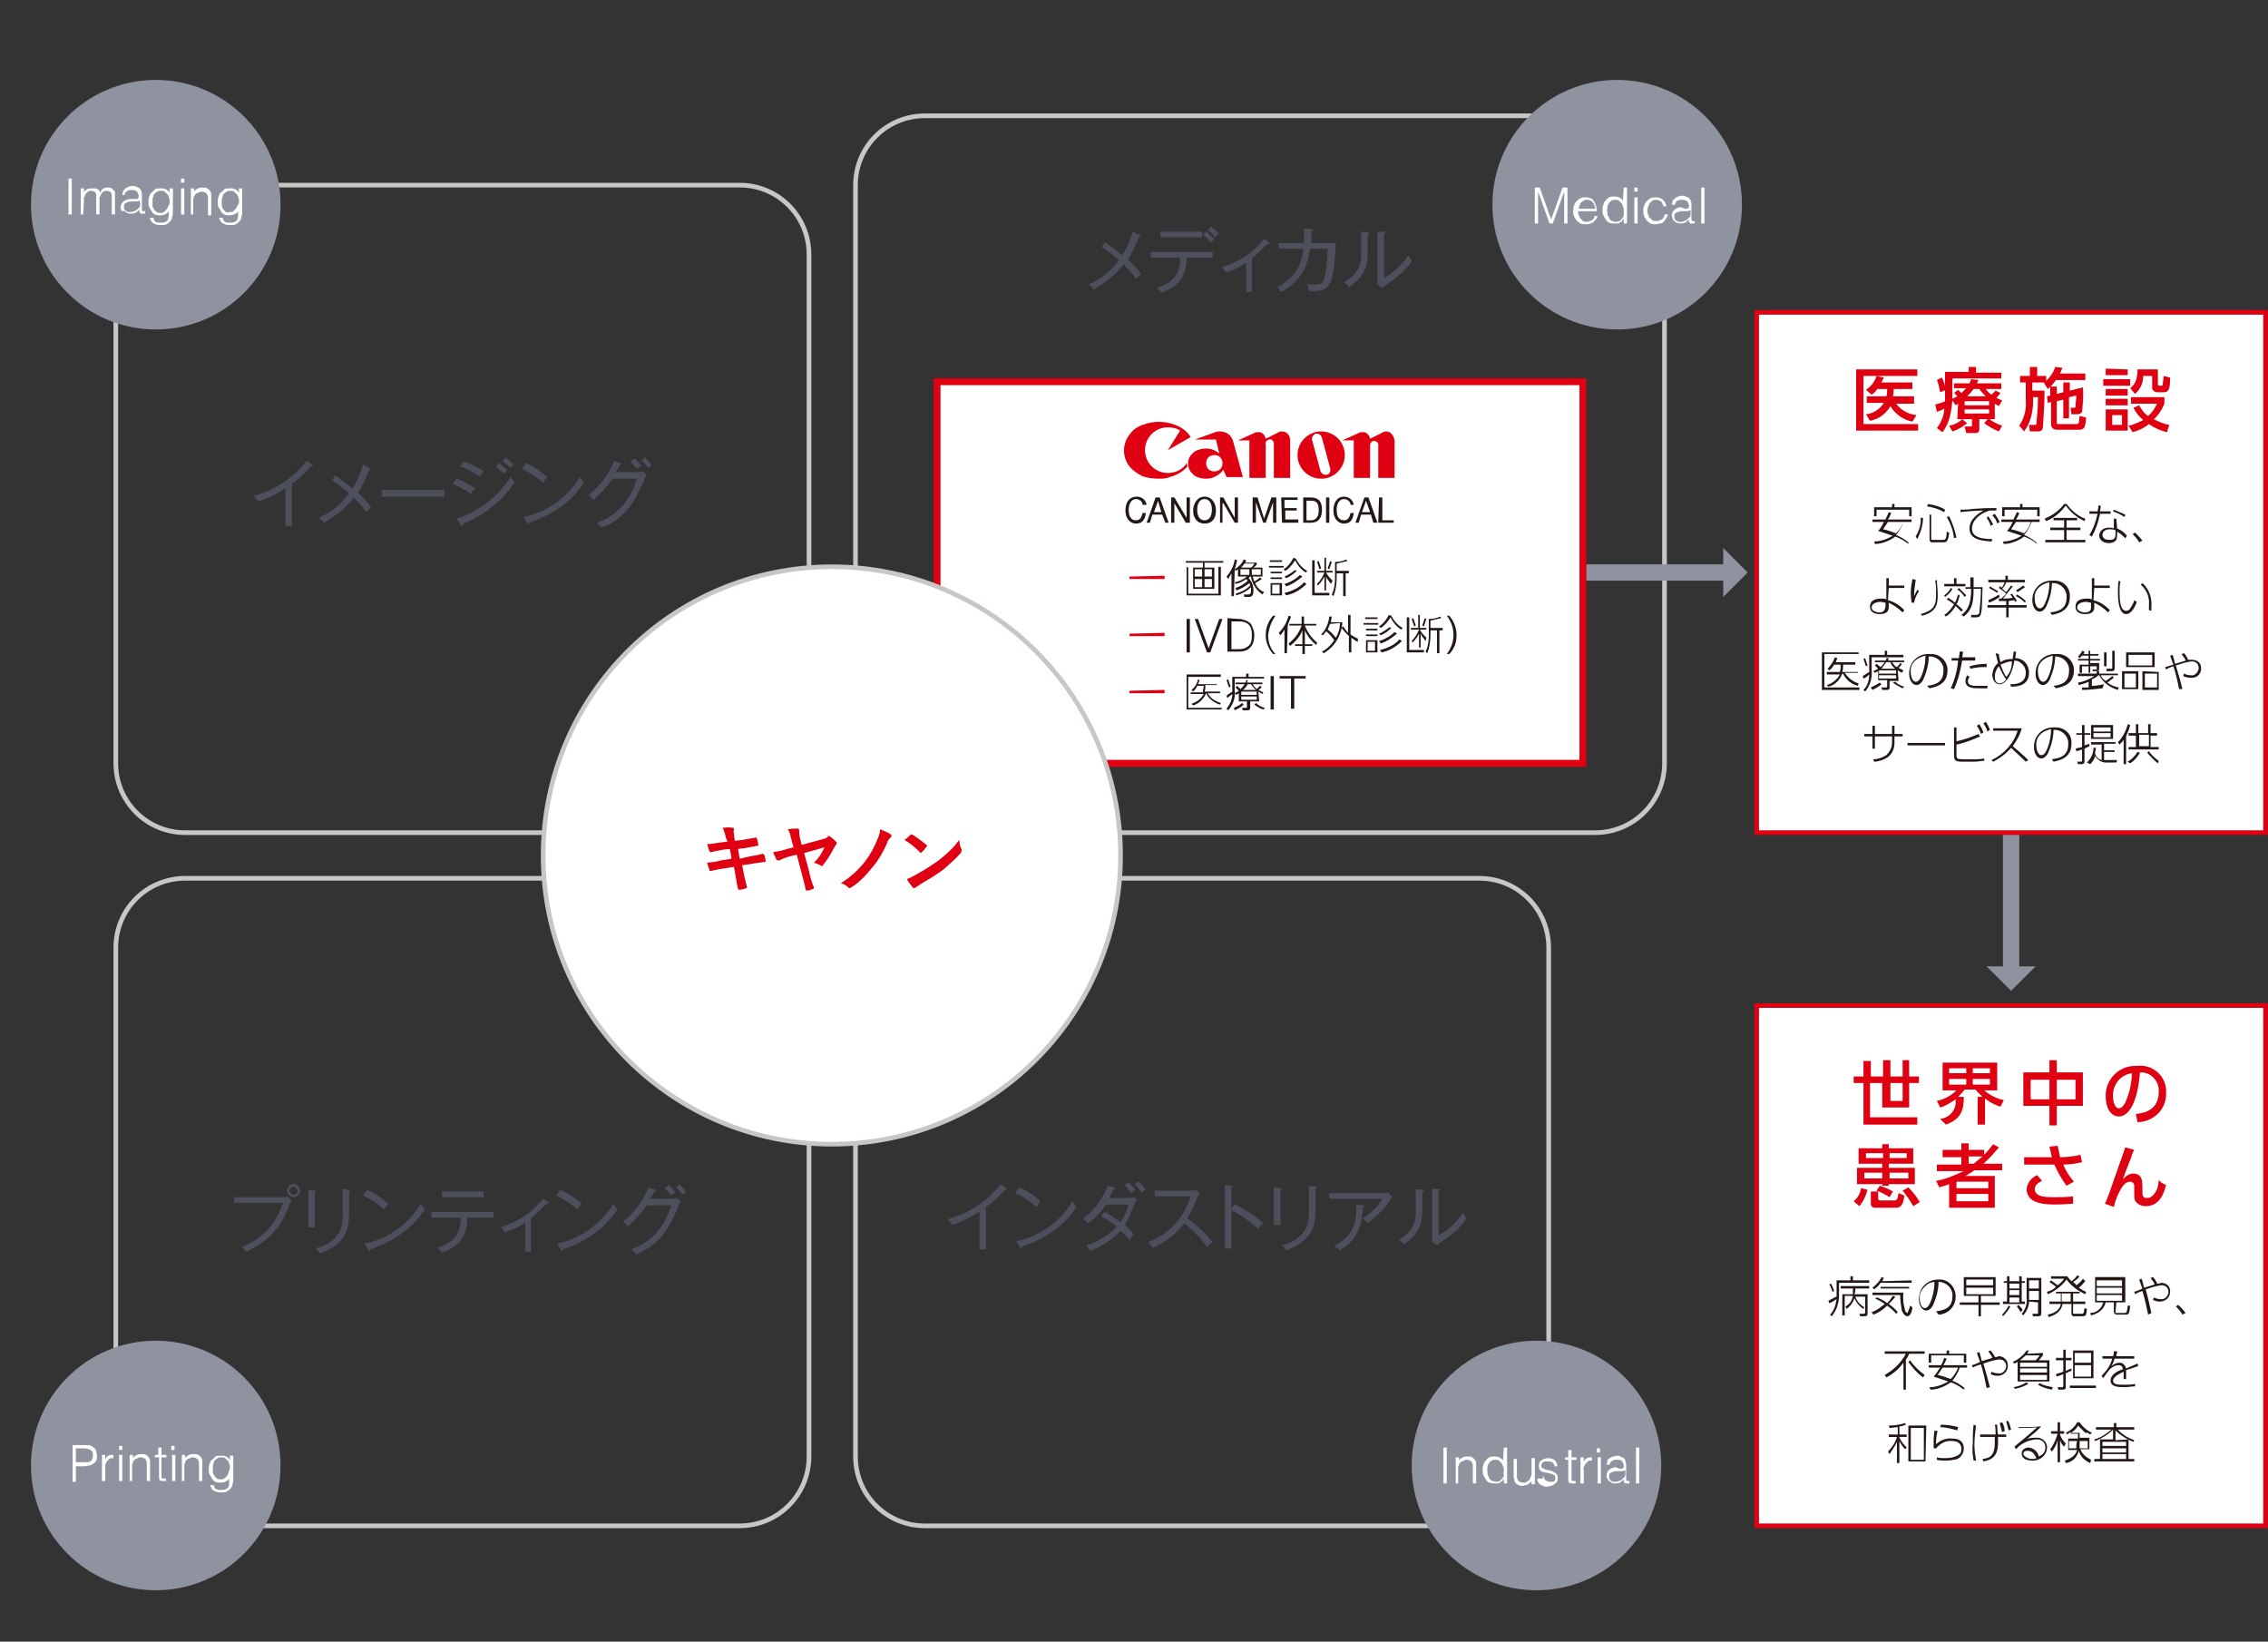 <?xml version="1.0" encoding="utf-8"?>
<!-- Generator: Adobe Illustrator 27.0.1, SVG Export Plug-In . SVG Version: 6.00 Build 0)  -->
<svg version="1.1" id="レイヤー_1" xmlns="http://www.w3.org/2000/svg" xmlns:xlink="http://www.w3.org/1999/xlink" x="0px"
	 y="0px" viewBox="0 0 278.1 201.3" style="enable-background:new 0 0 278.1 201.3;" xml:space="preserve">
<rect x="0" y="0" width="278.1" height="201.3" fill="#333333" stroke="none"/>
<style type="text/css">
	.st0{fill:#8F939F;}
	.st1{fill:#FFFFFF;stroke:#DF0011;stroke-width:0.57;stroke-miterlimit:10;}
	.st2{fill:#231815;}
	.st3{fill:#DF0011;}
	.st4{fill:none;stroke:#C9C7C5;stroke-width:0.57;stroke-miterlimit:10;}
	.st5{fill:#FFFFFF;stroke:#DF0011;stroke-width:0.85;stroke-miterlimit:10;}
	.st6{fill:#FFFFFF;}
	.st7{fill:none;}
	.st8{fill:#4D4F5D;}
</style>
<g id="レイヤー_2_1_">
	<g id="レイヤー_1-2">
		<rect x="245.6" y="100.1" class="st0" width="2" height="19.8"/>
		<polygon class="st0" points="243.6,118.5 249.6,118.5 246.6,121.5 		"/>
		<rect x="215.4" y="38.3" class="st1" width="62.4" height="63.8"/>
		<path class="st2" d="M234,66.7c-0.5-0.4-1-0.7-1.6-0.9c-0.7,0.5-1.6,0.9-2.5,0.9l-0.1-0.3c0.8,0,1.6-0.3,2.3-0.7
			c-0.6-0.2-1.2-0.4-1.8-0.6c0.3-0.3,0.5-0.7,0.7-1.1h-1.4v-0.3h1.6c0.1-0.3,0.3-0.6,0.4-0.9l0.3,0.1c-0.1,0.3-0.2,0.5-0.4,0.8h2.9
			V64h-1c-0.2,0.6-0.5,1.1-0.9,1.6c0.5,0.2,1,0.5,1.5,0.9V66.7z M232,62.2v-0.4h0.3v0.4h2.1v1.1h-0.3v-0.8h-4v0.8h-0.3v-1.1H232z
			 M231.5,64c-0.2,0.3-0.4,0.6-0.6,0.9c0.5,0.1,1.1,0.3,1.6,0.5c0.4-0.4,0.7-0.9,0.9-1.4H231.5z"/>
		<path class="st2" d="M234.9,65.8c0.4-0.7,0.7-1.5,0.6-2.3h0.3c0,0.9-0.3,1.8-0.7,2.6L234.9,65.8z M238.4,62.8
			c-0.7-0.4-1.4-0.6-2.1-0.7l0.1-0.3c0.7,0.1,1.5,0.3,2.1,0.7L238.4,62.8z M236.8,63.1V66c0,0.2,0,0.2,0.2,0.2h1.3
			c0.1,0,0.2,0,0.3-0.2c0.1-0.3,0.1-0.6,0.1-0.8l0.3,0.1c-0.1,1.2-0.4,1.2-0.7,1.2H237c-0.2,0-0.4,0-0.4-0.4v-3L236.8,63.1z
			 M239.6,66c-0.1-0.9-0.4-1.8-0.9-2.6l0.3-0.1c0.4,0.8,0.7,1.7,0.9,2.6L239.6,66z"/>
		<path class="st2" d="M244.8,62.6h-0.6c-0.2,0-0.3,0-0.5,0.1c-0.9,0.3-1.9,1.1-1.9,2.1c0,0.6,0.3,1.3,2.5,1.3l-0.1,0.3
			c-1.2-0.1-2.7-0.2-2.7-1.6c0-1.2,1.2-1.9,1.7-2.2c-0.5,0-2.2,0.1-2.8,0.2v-0.3c0.2,0,0.9,0,1.5-0.1c1.4-0.1,1.8-0.1,2.9-0.1
			L244.8,62.6z M243.8,63.3c0.2,0.3,0.4,0.6,0.6,1l-0.3,0.2c-0.1-0.4-0.3-0.7-0.5-1L243.8,63.3z M244.6,63c0.2,0.3,0.4,0.6,0.6,1
			l-0.3,0.2c-0.1-0.4-0.3-0.7-0.6-1L244.6,63z"/>
		<path class="st2" d="M249.8,66.7c-0.5-0.4-1-0.7-1.6-0.9c-0.7,0.5-1.6,0.9-2.5,0.9l-0.1-0.3c0.8,0,1.6-0.3,2.3-0.7
			c-0.6-0.2-1.2-0.4-1.8-0.6c0.3-0.3,0.5-0.7,0.7-1.1h-1.4v-0.3h1.5c0.1-0.3,0.3-0.6,0.4-0.9l0.3,0.1c-0.1,0.3-0.2,0.5-0.4,0.8h2.9
			V64h-1c-0.2,0.6-0.5,1.1-0.9,1.6c0.5,0.2,1,0.5,1.5,0.9L249.8,66.7z M247.7,62.2v-0.4h0.3v0.4h2.1v1.1h-0.3v-0.8h-4v0.8h-0.3v-1.1
			H247.7z M247.2,64c-0.2,0.3-0.4,0.6-0.6,0.9c0.5,0.1,1.1,0.3,1.6,0.5c0.4-0.4,0.7-0.9,0.8-1.4H247.2z"/>
		<path class="st2" d="M250.7,63.6c1-0.4,1.8-1,2.4-1.8h0.3c0.6,0.8,1.4,1.5,2.3,1.8l-0.1,0.3c-0.9-0.4-1.7-1.1-2.3-1.9
			c-0.6,0.8-1.4,1.5-2.4,1.9L250.7,63.6z M253.4,63.8v0.9h1.7V65h-1.7v1.2h2.3v0.3h-4.9v-0.3h2.3V65h-1.7v-0.3h1.7v-0.9h-1.3v-0.3
			h2.9v0.3L253.4,63.8z"/>
		<path class="st2" d="M258.8,62.7V63h-1.3c-0.2,1-0.5,1.9-1,2.8l-0.3-0.2c0.5-0.8,0.8-1.7,1-2.6h-1v-0.3h1c0.1-0.4,0.1-0.5,0.1-0.7
			h0.3c0,0.2-0.1,0.6-0.1,0.7C257.5,62.7,258.8,62.7,258.8,62.7z M259.6,64.8c0.5,0.2,0.9,0.5,1.2,0.9l-0.2,0.3
			c-0.3-0.3-0.6-0.6-1-0.8v0.3c0,0.2,0,0.4-0.1,0.7c-0.2,0.3-0.6,0.4-0.9,0.4c-0.8,0-1.2-0.5-1.2-0.9s0.3-1,1.2-1
			c0.2,0,0.4,0,0.6,0.1v-1.2h0.3L259.6,64.8z M259.3,65c-0.2-0.1-0.4-0.1-0.6-0.1c-0.6,0-0.9,0.3-0.9,0.7c0,0.6,0.7,0.6,0.9,0.6
			c0.7,0,0.7-0.4,0.7-0.8V65H259.3z M260.5,63.4c-0.4-0.3-0.9-0.5-1.4-0.7l0.1-0.2c0.5,0.2,0.9,0.4,1.4,0.6L260.5,63.4z"/>
		<path class="st2" d="M262.3,66.5c-0.2-0.4-0.5-0.7-0.8-1l0.3-0.2c0.3,0.3,0.6,0.6,0.9,1L262.3,66.5z"/>
		<path class="st2" d="M231.5,73.6c0.8,0.2,1.4,0.6,2,1.2l-0.2,0.3c-0.5-0.5-1.1-0.9-1.7-1.2v0.4c0,0.4,0,1-1.1,1
			c-0.2,0-1.2,0-1.2-0.9s0.8-1,1.5-1c0.2,0,0.3,0,0.5,0.1v-2.6h0.3v0.9h1.9v0.3h-1.9L231.5,73.6z M231.2,73.9
			c-0.2,0-0.4-0.1-0.6-0.1c-0.5,0-1.1,0.2-1.1,0.7s0.8,0.6,0.9,0.6c0.7,0,0.7-0.4,0.8-0.7L231.2,73.9z"/>
		<path class="st2" d="M234.9,71.1c-0.1,0.7-0.2,1.3-0.2,2c0.1-0.3,0.3-0.5,0.4-0.8l0.2,0.2c-0.3,0.4-0.5,0.9-0.6,1.4h-0.3
			c-0.1-0.6-0.1-1.1-0.1-1.2c0-0.6,0.1-1.1,0.2-1.7L234.9,71.1z M237.5,71.1c0,0.7,0.1,1.1,0.1,1.7c0,1.1,0,2.2-1.9,2.7l-0.2-0.2
			c1.8-0.5,1.9-1.2,1.9-2.6c0-0.5,0-0.8-0.1-1.5L237.5,71.1L237.5,71.1z"/>
		<path class="st2" d="M240.3,73c-0.1,0.4-0.2,0.8-0.4,1.1c0.3,0.2,0.5,0.4,0.8,0.7l-0.2,0.2c-0.2-0.2-0.5-0.5-0.7-0.7
			c-0.3,0.5-0.7,1-1.2,1.3l-0.2-0.2c0.5-0.3,0.9-0.8,1.2-1.3c-0.3-0.2-0.5-0.4-0.9-0.6l0.2-0.2c0.3,0.2,0.6,0.4,0.8,0.6
			c0.2-0.3,0.3-0.7,0.4-1L240.3,73z M238.4,73c0.3-0.2,0.6-0.5,0.8-0.9l0.2,0.1c-0.2,0.4-0.5,0.7-0.9,1L238.4,73z M239.9,70.9v0.7
			h1.1v0.3h-2.6v-0.3h1.2v-0.7H239.9z M240.9,73.2c-0.2-0.3-0.5-0.7-0.9-0.9l0.2-0.2c0.3,0.3,0.6,0.6,0.9,0.9L240.9,73.2z M243.1,72
			c0,0.5-0.1,2.2-0.1,2.7c-0.1,0.8-0.2,1-0.7,1h-0.6v-0.3h0.7c0.1,0,0.2-0.1,0.3-0.2c0.1-1,0.2-2,0.2-3H242c0,1.7-0.2,2.6-1.2,3.4
			l-0.3-0.2c0.7-0.5,1.2-1.2,1.2-3.2H241V72h0.6v-1.2h0.4V72H243.1z"/>
		<path class="st2" d="M246.3,74.2h2.2v0.3h-2.2v1.2H246v-1.2h-2.3v-0.3h2.3v-0.5c-0.3,0-0.6,0-0.9,0v-0.3h0.3
			c0.1-0.1,0.2-0.2,0.6-0.6c-0.3-0.3-0.6-0.5-0.9-0.7l0.1-0.2c0.1,0,0.2,0.1,0.2,0.2c0.2-0.2,0.3-0.4,0.4-0.7h-2v-0.3h2.1v-0.5h0.3
			v0.5h2.1v0.3H246c-0.1,0.3-0.3,0.6-0.5,0.8c0.2,0.1,0.3,0.3,0.5,0.4c0.2-0.3,0.4-0.5,0.6-0.8l0.2,0.1c-0.4,0.5-0.8,1-1.2,1.5
			c0,0,0.8,0,1.2-0.1c-0.1-0.1-0.1-0.2-0.3-0.4l0.2-0.1c0.2,0.3,0.5,0.6,0.6,0.9l-0.2,0.1l-0.1-0.2l-0.7,0.1V74.2z M243.8,73.6
			c0.4-0.2,0.9-0.4,1.3-0.7l0.1,0.3c-0.4,0.3-0.8,0.5-1.3,0.7L243.8,73.6z M244.9,72.7c-0.3-0.2-0.6-0.4-1-0.6l0.1-0.2
			c0.3,0.2,0.7,0.4,1,0.6L244.9,72.7z M248.3,73.9c-0.3-0.3-0.7-0.6-1.1-0.8l0.1-0.2c0.4,0.2,0.8,0.5,1.1,0.8L248.3,73.9z
			 M247.2,72.4c0.3-0.2,0.6-0.4,0.9-0.6l0.2,0.2c-0.3,0.2-0.6,0.4-0.9,0.6L247.2,72.4z"/>
		<path class="st2" d="M251.4,75.1c0.6-0.1,2-0.2,2-1.8c0.1-0.9-0.6-1.7-1.5-1.8c-0.1,0-0.2,0-0.3,0c0,1-0.3,2-0.7,2.9
			c-0.3,0.5-0.6,0.6-0.8,0.6c-0.5,0-0.9-0.6-0.9-1.4c0-1.3,0.9-2.3,2.2-2.4c0.1,0,0.2,0,0.3,0c1.1-0.1,2,0.6,2.1,1.7
			c0,0.1,0,0.2,0,0.3c0,1.6-1.2,2-2.2,2.2L251.4,75.1z M250.3,71.8c-0.6,0.4-0.9,1-0.8,1.7c0,0.4,0.2,1.1,0.6,1.1
			c0.2,0,0.4-0.1,0.6-0.5c0.4-0.8,0.6-1.8,0.6-2.7C250.9,71.5,250.6,71.6,250.3,71.8z"/>
		<path class="st2" d="M256.7,73.6c0.8,0.2,1.4,0.6,2,1.2l-0.2,0.3c-0.5-0.5-1.1-0.9-1.7-1.2v0.4c0,0.4,0,1-1.1,1
			c-0.2,0-1.2,0-1.2-0.9s0.8-1,1.5-1c0.2,0,0.3,0,0.5,0.1v-2.6h0.3v0.9h1.9v0.3h-1.9L256.7,73.6z M256.4,73.9
			c-0.2,0-0.4-0.1-0.6-0.1c-0.5,0-1.1,0.2-1.1,0.7s0.8,0.6,0.9,0.6c0.8,0,0.8-0.4,0.8-0.7L256.4,73.9z"/>
		<path class="st2" d="M260,71.3c-0.1,0.5-0.1,1-0.1,1.4c0,0.9,0.1,2.2,0.8,2.2c0.2,0,0.4-0.1,0.5-0.3c0.2-0.3,0.4-0.6,0.5-1
			l0.3,0.2c-0.1,0.4-0.6,1.5-1.3,1.5s-1-1.1-1-2.6c0-0.6,0-1.1,0.1-1.5L260,71.3z M263.5,74.8c0-0.2,0-0.3,0-0.6
			c0.1-1-0.3-1.9-1-2.5l0.2-0.2c0.8,0.7,1.2,1.8,1.1,2.9c0,0.2,0,0.3,0,0.5L263.5,74.8z"/>
		<path class="st2" d="M227.9,80v0.2h-4.2v4.1h4.3v0.3h-4.6V80H227.9z M227.8,82.2v0.3h-1.6c0.4,0.6,1,1.1,1.7,1.3l-0.1,0.3
			c-0.8-0.2-1.5-0.8-1.8-1.5h-0.1c-0.3,0.8-0.9,1.4-1.7,1.6L224,84c0.7-0.2,1.3-0.7,1.6-1.3H224v-0.3h1.6c0.1-0.3,0.1-0.6,0.1-0.9
			h-0.8c-0.2,0.3-0.3,0.5-0.6,0.7l-0.2-0.2c0.4-0.4,0.7-0.9,0.9-1.4l0.3,0.1c-0.1,0.2-0.1,0.3-0.2,0.5h2.4v0.3H226
			c0,0.3,0,0.6-0.1,0.9h1.9L227.8,82.2L227.8,82.2z"/>
		<path class="st2" d="M229.2,80.3h1.9v-0.5h0.3v0.5h2v0.3h-3.9v1.6c0.1,0.9-0.2,1.9-0.8,2.6l-0.2-0.2c0.5-0.5,0.7-1.2,0.7-1.9
			c-0.2,0.2-0.4,0.4-0.7,0.5l-0.1-0.3l0.8-0.5V80.3z M228.8,81.7c-0.1-0.3-0.2-0.6-0.3-0.9l0.2-0.1c0.1,0.3,0.2,0.6,0.3,0.9
			L228.8,81.7z M229.4,84.3c0.4-0.2,0.8-0.4,1.1-0.6l0.2,0.2c-0.3,0.3-0.7,0.5-1.1,0.7L229.4,84.3z M232.8,83.5h-1.1v0.8
			c0,0.3-0.2,0.3-0.4,0.3h-0.5l-0.1-0.3h0.6c0.1,0,0.1-0.1,0.1-0.2v-0.7h-1.1v-1.1l-0.4,0.2l-0.2-0.2c0.2-0.1,0.4-0.2,0.6-0.3
			l-0.4-0.4l0.2-0.2l0.5,0.4c0.2-0.2,0.4-0.4,0.5-0.6h-1.2V81h1.3c0.1-0.1,0.1-0.2,0.1-0.3h0.3c0,0.1-0.1,0.2-0.1,0.3h2v0.2H232
			c0.2,0.2,0.3,0.5,0.6,0.6c0.1-0.1,0.3-0.3,0.4-0.5l0.2,0.1c-0.1,0.2-0.2,0.3-0.4,0.5c0.2,0.1,0.4,0.2,0.6,0.3l-0.2,0.3
			c-0.2-0.1-0.3-0.2-0.5-0.3L232.8,83.5z M232.5,82.2h-2.1v0.4h2.1V82.2z M232.5,82.8h-2.1v0.4h2.1V82.8z M232.4,82
			c-0.3-0.2-0.5-0.5-0.6-0.8h-0.5c-0.2,0.3-0.4,0.5-0.6,0.8H232.4z M232.4,83.6c0.3,0.3,0.7,0.5,1.1,0.6l-0.2,0.2
			c-0.4-0.2-0.8-0.4-1.2-0.7L232.4,83.6z"/>
		<path class="st2" d="M236.3,84.1c0.6-0.1,2-0.2,2-1.8c0.1-0.9-0.6-1.7-1.5-1.8c-0.1,0-0.2,0-0.3,0c0,1-0.3,2-0.7,2.9
			c-0.3,0.5-0.6,0.6-0.8,0.6c-0.5,0-0.9-0.6-0.9-1.4c0-1.3,0.9-2.3,2.2-2.4c0.1,0,0.2,0,0.3,0c1.1-0.1,2.1,0.7,2.2,1.8
			c0,0.1,0,0.2,0,0.2c0,1.6-1.2,2-2.2,2.2L236.3,84.1z M235.1,80.8c-0.6,0.4-0.9,1-0.8,1.7c0,0.4,0.2,1.1,0.6,1.1
			c0.2,0,0.4-0.1,0.6-0.5c0.4-0.8,0.6-1.8,0.6-2.7C235.7,80.5,235.4,80.6,235.1,80.8L235.1,80.8z"/>
		<path class="st2" d="M239.2,84.4c0.5-1.1,0.8-2.2,0.9-3.4h-0.8v-0.3h0.9c0-0.1,0.1-0.7,0.1-0.8h0.4c0,0.2,0,0.2-0.1,0.7h1.6V81
			h-1.6c-0.2,1.2-0.5,2.4-1,3.5L239.2,84.4z M241.5,83c-0.1,0.2-0.2,0.3-0.2,0.5c0,0.6,0.6,0.6,1.3,0.6c0.4,0,0.7,0,1.1,0v0.3h-1
			c-0.7,0-1.7,0-1.7-0.9c0-0.2,0.1-0.5,0.2-0.7L241.5,83z M243.6,81.8h-0.5c-0.5,0-1,0.1-1.5,0.2l-0.1-0.3c0.7-0.2,1.4-0.3,2.1-0.3
			V81.8z"/>
		<path class="st2" d="M245.1,80.2c0,0.3,0.1,0.7,0.2,1c0.4-0.3,0.9-0.4,1.5-0.4c0-0.3,0.1-0.6,0.1-0.9h0.3c0,0.5-0.1,0.6-0.1,0.8
			c1,0,1.7,0.8,1.7,1.8l0,0c0,1.7-1.7,1.7-2.2,1.7l-0.1-0.3c0.5,0,1.9,0,1.9-1.4c0-0.5-0.2-0.9-0.6-1.2c-0.2-0.2-0.5-0.3-0.8-0.3
			c-0.1,0.7-0.3,1.3-0.6,1.9c-0.4,0.7-0.8,1-1.2,1c-0.7,0-0.9-0.8-0.9-1.1c0-0.6,0.3-1.2,0.7-1.5c-0.1-0.4-0.2-0.8-0.3-1.2
			L245.1,80.2z M245.1,81.7c-0.3,0.3-0.5,0.8-0.5,1.3c0,0.7,0.4,0.8,0.6,0.8c0.3,0,0.6-0.2,0.8-0.5
			C245.6,82.8,245.4,82.3,245.1,81.7L245.1,81.7z M246.7,81.1c-0.5,0-0.9,0.2-1.4,0.4c0.2,0.5,0.4,1.1,0.7,1.5
			C246.5,82.5,246.7,81.8,246.7,81.1L246.7,81.1z"/>
		<path class="st2" d="M251.8,84.1c0.6-0.1,1.9-0.2,1.9-1.8c0.1-0.9-0.6-1.7-1.5-1.8c-0.1,0-0.2,0-0.2,0c0,1-0.3,2-0.7,2.9
			c-0.3,0.5-0.6,0.6-0.8,0.6c-0.5,0-0.9-0.6-0.9-1.4c0-1.3,0.9-2.3,2.2-2.4c0.1,0,0.2,0,0.3,0c1.1-0.1,2.1,0.7,2.2,1.8
			c0,0.1,0,0.2,0,0.2c0,1.6-1.2,2-2.2,2.2L251.8,84.1z M250.7,80.8c-0.6,0.4-0.9,1-0.8,1.7c0,0.4,0.2,1.1,0.6,1.1
			c0.2,0,0.4-0.1,0.6-0.5c0.4-0.8,0.6-1.8,0.6-2.7C251.3,80.5,251,80.6,250.7,80.8z"/>
		<path class="st2" d="M257.8,84.4c-0.8,0.1-1.7,0.2-2.5,0.2v-0.3h0.8v-0.7c-0.4,0.2-0.8,0.3-1.2,0.4l-0.1-0.3
			c0.7-0.1,1.4-0.4,2-0.8h-2v-0.3h2.3v-0.3h0.3v0.3h2.3v0.2h-2.1c0.1,0.3,0.3,0.5,0.6,0.7c0.3-0.2,0.6-0.4,0.8-0.6l0.2,0.2
			c-0.3,0.2-0.5,0.4-0.8,0.6c0.4,0.3,0.9,0.5,1.4,0.6l-0.1,0.3c-1-0.3-1.8-0.9-2.3-1.8h-0.1c-0.2,0.2-0.5,0.4-0.8,0.5v0.8
			c0.5,0,1-0.1,1.5-0.2L257.8,84.4z M256.1,80.2v-0.4h0.2v0.4h1v0.2h-1v0.4h1.2V81h-1.2v0.3h1.1V82c0,0.3-0.2,0.3-0.4,0.3h-0.4v-0.2
			h0.4c0.1,0,0.1,0,0.1-0.1v-0.3h-0.8v0.8h-0.2v-0.8h-0.8v0.8H255v-1h1.1V81h-1.3v-0.2h1.3v-0.4h-0.8c-0.1,0.1-0.2,0.2-0.3,0.3
			l-0.2-0.2c0.2-0.2,0.4-0.4,0.5-0.7l0.3,0.1c0,0.1-0.1,0.2-0.1,0.3L256.1,80.2z M258.3,80v1.7H258V80H258.3z M259.3,79.8V82
			c0,0.2-0.1,0.3-0.4,0.3h-0.6V82h0.6c0.1,0,0.1,0,0.1-0.1v-2.1H259.3z"/>
		<path class="st2" d="M262.2,82.3v2.2h-2v-2.2H262.2z M260.5,82.6v1.7h1.4v-1.7H260.5z M264.2,80v1.8h-3.5V80H264.2z M261,80.3v1.3
			h2.9v-1.3H261z M264.7,82.4v2.2h-2v-2.3L264.7,82.4z M263,82.6v1.7h1.5v-1.7H263z"/>
		<path class="st2" d="M267.2,84.5c-0.2-1-0.4-1.9-0.7-2.8c-0.3,0.1-0.6,0.2-0.9,0.4l-0.1-0.3c0.3-0.1,0.4-0.1,1-0.3
			c-0.1-0.2-0.2-0.6-0.4-1.1l0.3-0.1c0.1,0.2,0.2,0.7,0.3,1.1c0.6-0.2,1.1-0.3,1.3-0.4c-0.1-0.3-0.3-0.5-0.5-0.8l0.3-0.1
			c0.2,0.2,0.4,0.5,0.5,0.8c0.2,0,0.3,0,0.5,0c0.6,0,1.1,0.4,1.1,1c0,0,0,0,0,0.1c0,0.7-0.6,1.2-1.3,1.1c0,0,0,0-0.1,0
			c-0.3,0-0.6-0.1-0.8-0.2l0.1-0.3c0.2,0.1,0.5,0.2,0.8,0.2c0.5,0.1,0.9-0.3,1-0.8v-0.1c0-0.4-0.3-0.8-0.8-0.8h-0.1
			c-0.7,0.1-1.3,0.3-1.9,0.5c0.3,1,0.6,2,0.8,2.9L267.2,84.5z"/>
		<path class="st2" d="M233.3,90v0.3h-1v0.8c0,0.7-0.3,1.4-0.9,1.8c-0.5,0.3-1.1,0.5-1.6,0.5l-0.1-0.3c0.6,0,1.1-0.2,1.6-0.5
			c0.4-0.4,0.7-0.9,0.7-1.5v-0.8h-2.1v1.5h-0.3v-1.5h-1V90h1v-1h0.3v1h2.1v-1h0.3v1H233.3z"/>
		<path class="st2" d="M238.5,91.1v0.3h-4.6v-0.3H238.5z"/>
		<path class="st2" d="M239.9,90.9c0.9-0.2,1.8-0.5,2.7-0.9l0.2,0.3c-0.9,0.4-1.9,0.8-2.9,1v1.3c0,0.4,0.1,0.5,0.8,0.5h1.4
			c0.4,0,0.8,0,1.2-0.1v0.3c-0.4,0-0.8,0.1-1.2,0.1h-1.4c-0.9,0-1.1-0.1-1.1-0.8v-3.4h0.3V90.9z M242.7,88.8c0.2,0.3,0.4,0.7,0.5,1
			l-0.3,0.2c-0.1-0.4-0.3-0.7-0.5-1L242.7,88.8z M243.5,88.5c0.2,0.3,0.4,0.7,0.5,1l-0.3,0.2c-0.1-0.4-0.3-0.7-0.5-1L243.5,88.5z"/>
		<path class="st2" d="M247.9,89.3c-0.2,0.8-0.6,1.5-1.1,2.2c0.6,0.5,1.3,1.1,1.9,1.7l-0.3,0.2c-0.6-0.6-1.2-1.1-1.8-1.7
			c-0.6,0.7-1.4,1.3-2.2,1.7l-0.2-0.2c1.5-0.7,2.7-2,3.2-3.6h-3v-0.3L247.9,89.3z"/>
		<path class="st2" d="M251.6,93.1c0.6-0.1,2-0.2,2-1.8c0.1-0.9-0.6-1.7-1.5-1.8c-0.1,0-0.2,0-0.3,0c0,1-0.3,2-0.7,2.9
			c-0.3,0.5-0.6,0.6-0.8,0.6c-0.5,0-0.9-0.6-0.9-1.4c0-1.3,0.9-2.3,2.2-2.4c0.1,0,0.2,0,0.3,0c1.1-0.1,2.1,0.7,2.1,1.8
			c0,0.1,0,0.1,0,0.2c0,1.6-1.2,2-2.2,2.2L251.6,93.1z M250.5,89.8c-0.6,0.4-0.9,1-0.8,1.7c0,0.4,0.2,1.1,0.6,1.1
			c0.2,0,0.4-0.1,0.6-0.5c0.4-0.8,0.6-1.8,0.6-2.7C251.1,89.5,250.8,89.6,250.5,89.8z"/>
		<path class="st2" d="M256.2,91.5c-0.2,0.1-0.4,0.2-0.6,0.3v1.5c0,0.2,0,0.4-0.4,0.4h-0.4l-0.1-0.3h0.4c0.1,0,0.2,0,0.2-0.2v-1.3
			c-0.5,0.2-0.6,0.2-0.7,0.2l-0.1-0.3c0.3-0.1,0.5-0.1,0.8-0.2v-1.5h-0.7v-0.2h0.7v-1h0.3v1h0.7v0.2h-0.7v1.3l0.6-0.2V91.5z
			 M255.9,93.5c0.5-0.5,0.8-1.1,0.8-1.8h0.3c0,0.2-0.1,0.4-0.1,0.7c0.1,0.4,0.4,0.7,0.8,0.8v-1.9h-1.3V91h3v0.2H258V92h1.3v0.2H258
			v1c0.1,0,0.3,0,0.5,0h1.1l-0.1,0.3h-1c-0.7,0.1-1.3-0.3-1.6-0.8c-0.1,0.4-0.3,0.7-0.6,1L255.9,93.5z M259.1,90.6h-2.7v-1.7h2.7
			V90.6z M258.8,89.2h-2.1v0.5h2.1V89.2z M258.8,89.9h-2.1v0.5h2.1V89.9z"/>
		<path class="st2" d="M260.7,93.7h-0.3v-3c-0.1,0.2-0.3,0.4-0.5,0.6l-0.2-0.3c0.6-0.6,1-1.4,1.2-2.2l0.3,0.1
			c-0.1,0.5-0.3,0.9-0.5,1.4V93.7z M260.9,93.4c0.5-0.3,0.9-0.7,1.2-1.2l0.3,0.1c-0.3,0.5-0.7,1-1.2,1.3L260.9,93.4z M262.2,88.8
			v1.1h1.2v-1.1h0.3v1.1h0.8v0.3h-0.8v1.4h1v0.3H261v-0.3h0.9v-1.4H261v-0.3h0.9v-1.1H262.2z M263.5,90.1h-1.2v1.4h1.2V90.1z
			 M264.6,93.6c-0.5-0.4-0.9-0.8-1.3-1.3l0.2-0.2c0.3,0.5,0.8,0.9,1.2,1.2L264.6,93.6z"/>
		<path class="st3" d="M235.1,45.3v0.8h-6.6V52h6.7v0.8h-7.6v-7.5H235.1z M234.7,48.7v0.8h-2.2c0.6,0.8,1.5,1.3,2.5,1.4l-0.5,0.8
			c-1.1-0.2-2.1-0.9-2.7-1.9c-0.5,0.9-1.4,1.6-2.5,1.8l-0.5-0.8c0.9-0.1,1.7-0.6,2.2-1.4h-2.1v-0.8h2.4c0.1-0.3,0.1-0.6,0.1-0.9
			h-1.2c-0.2,0.3-0.4,0.5-0.7,0.7l-0.7-0.6c0.6-0.4,1.1-1,1.3-1.7l0.9,0.2c-0.1,0.2-0.2,0.4-0.3,0.6h3.8v0.8h-2.3
			c0,0.3,0,0.6-0.1,0.9h2.6V48.7z"/>
		<path class="st3" d="M238.1,46.3c0.3,0.5,0.4,1,0.5,1.5l-0.7,0.3c-0.1-0.5-0.2-1.1-0.4-1.5L238.1,46.3z M240.1,49.5l-0.3,0.2
			l-0.4-0.6c-0.2,2.3-0.6,3-1.2,3.9l-0.7-0.5c0.5-0.7,0.9-1.5,0.9-2.4c-0.3,0.2-0.6,0.3-0.9,0.4l-0.2-0.9c0.4-0.1,0.8-0.2,1.2-0.4
			c0-0.2,0-0.6,0-0.8v-2.8h2.9V45h0.9v0.7h3.1v0.7h-6v2.1c0,0.2,0,0.3,0,0.4c0.2-0.1,0.4-0.2,0.6-0.3c-0.1-0.1-0.2-0.3-0.4-0.4
			l0.5-0.4l0.4,0.4c0.2-0.2,0.4-0.4,0.6-0.6h-1.5V47h1.9c0.1-0.2,0.1-0.3,0.2-0.5l0.9,0.1c-0.1,0.1-0.1,0.3-0.2,0.4h3v0.7h-1.9
			c0.2,0.3,0.4,0.5,0.7,0.7l0.5-0.5l0.6,0.3c-0.2,0.2-0.4,0.5-0.5,0.6c0.2,0.1,0.5,0.2,0.7,0.3l-0.4,0.7c-0.2-0.1-0.3-0.2-0.5-0.3
			v1.9h-1.9v1.2c0,0.5-0.3,0.5-0.6,0.5h-1l-0.2-0.8h0.7c0.1,0,0.2,0,0.2-0.1v-0.8H240L240.1,49.5z M241.2,51.9
			c-0.5,0.4-1.1,0.8-1.8,1l-0.4-0.7c0.6-0.1,1.2-0.4,1.6-0.8L241.2,51.9z M240.9,49.2v0.5h3v-0.5H240.9z M240.9,50.2v0.5h3v-0.5
			H240.9z M243.5,48.6c-0.3-0.3-0.6-0.6-0.8-0.9H242c-0.2,0.3-0.5,0.6-0.8,0.9H243.5z M245.1,52.9c-0.6-0.2-1.2-0.6-1.8-1l0.5-0.6
			c0.5,0.4,1.1,0.7,1.7,0.9L245.1,52.9z"/>
		<path class="st3" d="M250.6,46.9h-1.4v1h1.5c0,1.5-0.1,3-0.2,4.5c-0.1,0.5-0.3,0.5-0.9,0.5h-0.7l-0.1-0.8h0.7c0.1,0,0.2,0,0.2-0.1
			c0.1-1.1,0.2-2.2,0.2-3.3h-0.6v0.4c0,1.4-0.3,2.7-1.1,3.8l-0.6-0.7c0.6-0.9,0.9-2,0.8-3.1v-2.2h-0.7v-0.8h1.2V45h0.9v1.1h1.1v0.6
			c0.5-0.5,0.9-1,1.1-1.7l0.9,0.1c-0.1,0.2-0.2,0.5-0.3,0.7h3.1v0.8h-3.6c-0.3,0.4-0.6,0.8-1,1.1L250.6,46.9L250.6,46.9z
			 M251.4,48.5v-1.1h0.8v0.9l0.8-0.2v-1.2h0.8v1l1.6-0.4c0.1,1,0,2-0.1,3c-0.1,0.2-0.3,0.3-0.7,0.3H254l-0.1-0.8h0.4
			c0.1,0,0.2,0,0.2-0.2c0-0.4,0.1-0.9,0.1-1.3l-0.9,0.2v2.6H253V49l-0.8,0.2v2.6c0,0.2,0,0.2,0.3,0.2h2.1c0.3,0,0.3,0,0.4-1l0.8,0.2
			c-0.1,1.4-0.3,1.5-1,1.5h-2.5c-0.5,0-0.8-0.2-0.8-0.7v-2.7l-0.4,0.1l-0.1-0.8L251.4,48.5z"/>
		<path class="st3" d="M261.2,46.5v0.8h-3.3v-0.8H261.2z M260.9,45.3V46h-2.7v-0.8L260.9,45.3z M260.9,47.7v0.8h-2.7v-0.8H260.9z
			 M260.9,48.9v0.8h-2.7v-0.8H260.9z M260.9,50.2v2.6h-2.7v-2.6H260.9z M260.2,50.9H259v1.2h1.2V50.9z M264.6,45.3v1.8
			c0,0.1,0,0.2,0.2,0.2h0.2c0.2,0,0.2-0.1,0.2-0.2c0-0.2,0.1-0.7,0.1-1l0.8,0.2c0,1.5-0.2,1.8-0.8,1.8h-0.8c-0.3,0-0.5-0.2-0.6-0.4
			v-0.1v-1.5h-1.1c0,0.8-0.3,1.6-1,2.2l-0.6-0.7c0.7-0.5,0.9-1.3,0.9-2.3H264.6z M265.7,53c-0.8-0.2-1.5-0.5-2.2-1
			c-0.6,0.5-1.3,0.8-2,1l-0.5-0.8c0.6-0.1,1.2-0.4,1.8-0.7c-0.5-0.4-0.9-0.9-1.2-1.5l0.7-0.3c0.3,0.5,0.6,1,1.1,1.3
			c0.5-0.4,0.8-0.9,1.1-1.5h-3.2v-0.8h4.1v0.8c-0.3,0.7-0.7,1.4-1.3,1.9c0.6,0.3,1.2,0.6,1.9,0.7L265.7,53z"/>
		<rect x="215.4" y="123.3" class="st1" width="62.4" height="63.8"/>
		<path class="st2" d="M226.9,157v-0.5h0.3v0.5h2v0.3h-3.7v1.5c0,1-0.3,1.9-0.9,2.6l-0.2-0.2c0.5-0.5,0.7-1.2,0.8-1.9
			c-0.3,0.2-0.6,0.4-0.9,0.5l-0.1-0.3c0.4-0.2,0.7-0.4,1-0.5v-2L226.9,157z M224.7,158.4c-0.1-0.3-0.2-0.6-0.4-0.9l0.2-0.1
			c0.2,0.3,0.3,0.6,0.4,0.9L224.7,158.4z M229,158.7v2.3c0,0.4-0.2,0.4-0.4,0.4h-0.5l-0.1-0.3h0.5c0.2,0,0.2-0.1,0.2-0.2V159h-1.2
			c0.2,0.6,0.6,1,1.1,1.3l-0.1,0.2c-0.5-0.3-0.9-0.8-1.1-1.3c-0.2,0.5-0.5,1-1,1.3l-0.1-0.3c0.5-0.3,0.8-0.7,0.9-1.3h-1v2.4h-0.3
			v-2.6h1.3c0-0.2,0-0.4,0-0.7h-1.5v-0.3h3.5v0.3h-1.7c0,0.2,0,0.4-0.1,0.7L229,158.7z"/>
		<path class="st2" d="M234.4,157v0.3h-3.8c-0.2,0.3-0.5,0.6-0.8,0.8l-0.2-0.2c0.5-0.4,0.9-0.8,1.1-1.3l0.3,0.1
			c-0.1,0.1-0.1,0.3-0.2,0.4L234.4,157z M230.2,159.1c0.4,0.2,0.9,0.4,1.2,0.7c0.3-0.3,0.5-0.6,0.7-0.9l0.3,0.1
			c-0.2,0.3-0.5,0.6-0.8,0.9c0.4,0.3,0.8,0.6,1.1,1l-0.2,0.2c-0.3-0.4-0.7-0.7-1.1-1c-0.5,0.5-1.1,0.9-1.7,1.1l-0.2-0.3
			c0.6-0.2,1.1-0.6,1.6-1c-0.4-0.3-0.8-0.5-1.2-0.7L230.2,159.1z M233.4,158.5c-0.1,0.8,0,1.5,0.2,2.2c0.1,0.3,0.3,0.3,0.3,0.3
			s0.3-0.7,0.3-0.9l0.3,0.2c0,0.3-0.2,1.1-0.6,1.1s-0.6-0.5-0.7-0.7c-0.1-0.6-0.2-1.3-0.2-1.9h-3.4v-0.3L233.4,158.5z M234.1,158
			h-3.5v-0.2h3.5V158z"/>
		<path class="st2" d="M237.4,160.8c0.6-0.1,2-0.2,2-1.8c0.1-0.9-0.6-1.7-1.5-1.8c-0.1,0-0.2,0-0.2,0c0,1-0.3,2-0.7,2.9
			c-0.3,0.5-0.6,0.6-0.8,0.6c-0.5,0-0.9-0.6-0.9-1.4c0-1.3,0.9-2.3,2.2-2.4c0.1,0,0.2,0,0.2,0c1.1-0.1,2,0.8,2.1,1.9
			c0,0.1,0,0.1,0,0.2c0,1.2-0.9,2.1-2,2.2h-0.1L237.4,160.8z M236.2,157.6c-0.5,0.4-0.9,1-0.8,1.7c0,0.4,0.2,1.1,0.6,1.1
			c0.2,0,0.4-0.1,0.6-0.5c0.4-0.8,0.6-1.8,0.6-2.7C236.9,157.2,236.5,157.3,236.2,157.6z"/>
		<path class="st2" d="M245.2,160h-2.3v1.4h-0.3V160h-2.3v-0.3h2.3v-0.8h-1.8v-2.3h3.9v2.3h-1.8v0.8h2.3L245.2,160L245.2,160z
			 M244.4,156.9h-3.3v0.7h3.3V156.9z M244.4,157.9h-3.3v0.8h3.3V157.9z"/>
		<path class="st2" d="M245.5,161.2c0.3-0.3,0.6-0.7,0.8-1.1l0.2,0.1c-0.2,0.4-0.5,0.8-0.9,1.2L245.5,161.2z M246.4,156.5v0.6h1.2
			v-0.6h0.3v0.6h0.4v0.2h-0.4v2.3h0.4v0.3h-2.7v-0.3h0.5v-2.3h-0.4v-0.2h0.4v-0.6H246.4z M247.6,157.4h-1.2v0.6h1.2V157.4z
			 M247.6,158.2h-1.2v0.6h1.2V158.2z M247.6,159.1h-1.2v0.6h1.2V159.1z M247.8,160.9c-0.2-0.2-0.3-0.5-0.5-0.7l0.2-0.2
			c0.2,0.2,0.4,0.4,0.5,0.6L247.8,160.9z M248.8,159.6c0,0.6-0.3,1.2-0.7,1.7l-0.2-0.2c0.5-0.6,0.7-1.3,0.6-2v-2.4h1.8v4.4
			c0,0.2-0.1,0.3-0.4,0.3h-0.6l-0.1-0.3h0.6c0.1,0,0.1,0,0.1-0.1v-1.3L248.8,159.6z M250,158.3h-1.2v1.1h1.2V158.3z M250,157h-1.2v1
			h1.2V157z"/>
		<path class="st2" d="M255.7,157.1c-0.3,0.3-0.5,0.6-0.8,0.8c0.3,0.2,0.6,0.4,0.9,0.5l-0.1,0.3c-0.9-0.4-1.7-1-2.3-1.8
			c-0.6,0.8-1.4,1.4-2.3,1.8l-0.1-0.3c0.4-0.1,0.8-0.3,1.1-0.6c-0.2-0.2-0.5-0.4-0.8-0.6l0.2-0.2c0.3,0.2,0.5,0.4,0.8,0.6
			c0.3-0.2,0.6-0.5,0.8-0.8h-1.6v-0.3h2c0.1,0.2,0.3,0.4,0.5,0.6c0.3-0.2,0.5-0.4,0.7-0.7l0.3,0.1c-0.2,0.3-0.5,0.5-0.8,0.7
			c0.2,0.2,0.4,0.3,0.4,0.4c0.3-0.2,0.6-0.5,0.8-0.8L255.7,157.1z M254.2,158.6v1h1.5v0.3h-1.5v1.1c0,0.1,0,0.1,0.2,0.1h0.8
			c0.3,0,0.3,0,0.4-0.7l0.3,0.1c-0.1,0.8-0.1,0.9-0.6,0.9h-1c-0.2,0-0.3-0.1-0.3-0.4v-1.1h-1.1c-0.1,0.7-0.6,1.3-1.7,1.6l-0.1-0.3
			c1-0.2,1.5-0.7,1.6-1.3h-1.4v-0.3h1.4v-1h-0.6v-0.2h2.9v0.2L254.2,158.6L254.2,158.6z M253.9,158.6h-1.1v1h1.1V158.6z"/>
		<path class="st2" d="M259.4,160.9c0,0.1,0,0.1,0.2,0.1h0.9c0.3,0,0.3-0.1,0.4-0.9h0.3c-0.1,1.1-0.2,1.1-0.6,1.1h-1
			c-0.2,0-0.4-0.1-0.4-0.4v-1.1h-1c-0.1,0.3-0.3,1.2-1.8,1.6l-0.1-0.3c0.7,0,1.4-0.5,1.6-1.3h-1v-3.1h3.7v3.1h-1.1L259.4,160.9z
			 M260.2,157h-3.1v0.7h3.1V157z M260.2,157.9h-3.1v0.7h3.1V157.9z M260.2,158.8h-3.1v0.7h3.1V158.8z"/>
		<path class="st2" d="M263.4,161.2c-0.2-1-0.4-1.9-0.7-2.9c-0.3,0.1-0.6,0.2-0.9,0.4l-0.1-0.3c0.3-0.1,0.4-0.1,1-0.4
			c-0.1-0.2-0.2-0.6-0.4-1.1l0.3-0.1c0.1,0.2,0.2,0.7,0.3,1.1c0.6-0.2,1.1-0.3,1.3-0.4c-0.1-0.3-0.3-0.5-0.5-0.8l0.3-0.1
			c0.2,0.2,0.4,0.5,0.5,0.8c0.2,0,0.3,0,0.5-0.1c0.6,0,1.1,0.4,1.1,1c0,0,0,0,0,0.1c0,0.7-0.6,1.2-1.2,1.2h-0.1
			c-0.3,0-0.6-0.1-0.8-0.2l0.1-0.3c0.2,0.1,0.5,0.2,0.8,0.2c0.5,0.1,0.9-0.3,1-0.8v-0.1c0-0.4-0.3-0.8-0.8-0.8H265
			c-0.7,0.1-1.3,0.3-1.9,0.5c0.3,1,0.5,2.1,0.7,2.9L263.4,161.2z"/>
		<path class="st2" d="M267.6,161.2c-0.2-0.4-0.5-0.7-0.8-1l0.3-0.2c0.3,0.3,0.6,0.6,0.9,1L267.6,161.2z"/>
		<path class="st2" d="M231.1,168.6c1.1-0.6,2-1.5,2.6-2.6h-2.6v-0.3h4.9v0.3h-1.9c-0.1,0.2-0.2,0.5-0.4,0.7l0,0v3.7h-0.3v-3.3
			c-0.6,0.8-1.3,1.4-2.1,1.8L231.1,168.6z M235.8,168.9c-0.7-0.5-1.3-1.2-1.8-1.9l0.2-0.2c0.5,0.7,1.1,1.3,1.8,1.8L235.8,168.9z"/>
		<path class="st2" d="M240.8,170.4c-0.5-0.4-1-0.7-1.6-0.9c-0.7,0.5-1.6,0.9-2.5,0.9l-0.1-0.3c0.8,0,1.6-0.3,2.3-0.7
			c-0.6-0.2-1.2-0.4-1.8-0.6c0.3-0.3,0.5-0.7,0.8-1.1h-1.4v-0.3h1.5c0.2-0.3,0.3-0.6,0.4-0.9l0.3,0.1c-0.1,0.2-0.2,0.5-0.4,0.8h2.9
			v0.3h-0.9c-0.2,0.6-0.5,1.1-0.9,1.6c0.5,0.2,1,0.5,1.5,0.9L240.8,170.4z M238.7,166v-0.4h0.3v0.4h2.1v1.1h-0.3v-0.9h-4v0.9h-0.3
			V166H238.7z M238.2,167.7c-0.2,0.3-0.4,0.6-0.6,0.9c0.5,0.1,1.1,0.3,1.6,0.5c0.4-0.4,0.7-0.9,0.9-1.4H238.2z"/>
		<path class="st2" d="M243.6,170.2c-0.2-1-0.4-1.9-0.7-2.9c-0.3,0.1-0.7,0.2-1,0.4l-0.1-0.3c0.3-0.1,0.4-0.1,1-0.4
			c-0.1-0.2-0.2-0.6-0.4-1.1l0.3-0.1c0.1,0.2,0.2,0.7,0.3,1.1c0.6-0.2,1.1-0.3,1.3-0.4c-0.1-0.3-0.3-0.5-0.5-0.8l0.3-0.1
			c0.2,0.3,0.4,0.5,0.5,0.8c0.2,0,0.3,0,0.5-0.1c0.6,0,1.1,0.5,1.1,1.1c0,0,0,0,0,0.1c0,0.7-0.6,1.2-1.2,1.2h-0.1
			c-0.3,0-0.6-0.1-0.8-0.2l0.1-0.3c0.2,0.1,0.5,0.2,0.8,0.2c0.5,0.1,0.9-0.3,1-0.8v-0.1c0-0.4-0.3-0.8-0.8-0.8h-0.1
			c-0.7,0.1-1.3,0.3-1.9,0.5c0.3,1,0.6,2.1,0.8,2.9L243.6,170.2z"/>
		<path class="st2" d="M250.5,165.9v0.3c-0.2,0.2-0.3,0.4-0.5,0.6h1.3v2.6h-3.9V167l-0.4,0.2l-0.2-0.2c0.7-0.3,1.3-0.8,1.7-1.4h0.3
			c-0.1,0.1-0.2,0.3-0.2,0.4L250.5,165.9z M246.9,170.1c0.6-0.1,1.1-0.3,1.6-0.6l0.2,0.2c-0.5,0.3-1.1,0.5-1.6,0.6L246.9,170.1z
			 M251,167.1h-3.3v0.5h3.3V167.1z M251,167.8h-3.3v0.5h3.3V167.8z M251,168.6h-3.3v0.6h3.3V168.6z M248.4,166.2
			c-0.2,0.2-0.5,0.4-0.7,0.6h1.9c0.2-0.2,0.4-0.4,0.5-0.6H248.4z M250.1,169.6c0.5,0.3,1.1,0.4,1.6,0.5l-0.1,0.3
			c-0.6-0.1-1.2-0.3-1.7-0.6L250.1,169.6z"/>
		<path class="st2" d="M254,168.1c-0.1,0-0.3,0.1-0.7,0.3v1.6c0,0.3,0,0.4-0.4,0.4h-0.5l-0.1-0.3h0.5c0.2,0,0.2-0.1,0.2-0.2v-1.4
			c-0.3,0.1-0.5,0.2-0.8,0.3l-0.1-0.3c0.2-0.1,0.4-0.1,0.9-0.3v-1.4h-0.9v-0.3h0.9v-1h0.3v1h0.7v0.3h-0.7v1.3
			c0.4-0.2,0.5-0.2,0.7-0.3L254,168.1z M257,170.2h-3.2v-0.3h3.2V170.2z M256.7,169h-2.5v-3.4h2.5V169z M256.4,165.9h-2v1.2h2V165.9
			z M256.4,167.4h-2v1.4h2V167.4z"/>
		<path class="st2" d="M261.7,166.3v0.3h-2.4c-0.1,0.3-0.2,0.6-0.4,0.9c0.3-0.2,0.6-0.4,1-0.4s0.7,0.3,0.8,0.7l0,0l1.4-0.6l0.1,0.3
			c-0.8,0.3-1.1,0.4-1.5,0.5c0,0.4,0,0.7,0,1.1h-0.3c0-0.3,0-0.6,0-0.9c-0.4,0.2-1.3,0.6-1.3,1.1s0.7,0.5,1.3,0.5c0.5,0,1,0,1.4-0.1
			v0.3c-0.4,0-0.9,0.1-1.3,0.1c-0.6,0-1.7,0-1.7-0.8s0.9-1.2,1.5-1.4c0-0.2-0.1-0.5-0.5-0.5s-0.8,0.2-1.1,0.5
			c-0.1,0.1-0.7,0.9-0.8,1.1l-0.2-0.3c0.6-0.6,1.1-1.3,1.3-2.1h-1.2v-0.3h1.3c0.1-0.2,0.1-0.4,0.1-0.6h0.4c0,0.2-0.1,0.4-0.1,0.6
			L261.7,166.3z"/>
		<path class="st2" d="M233.6,177.7c-0.3-0.3-0.5-0.6-0.7-1v2.7h-0.3v-2.6c-0.2,0.5-0.6,1-0.9,1.5l-0.2-0.3c0.5-0.5,0.9-1.1,1.1-1.8
			h-1v-0.3h1.1V175c-0.3,0-0.7,0.1-1,0.1l-0.1-0.3c0.7,0,1.4-0.1,2-0.3l0.1,0.2c-0.3,0.1-0.5,0.2-0.8,0.2v1h0.9v0.3h-0.9v0.1
			c0.2,0.4,0.5,0.8,0.9,1.2L233.6,177.7z M236.1,179.2H234v-4.4h2.2L236.1,179.2z M235.9,175.1h-1.6v3.9h1.6V175.1z"/>
		<path class="st2" d="M237.6,175.5c-0.2,0.5-0.2,1.1-0.2,1.6c0.5-0.5,1.3-0.8,2-0.7c1.1,0,1.4,0.6,1.4,1.2c0,0.7-0.5,1.4-1.3,1.4
			c-0.3,0.1-0.7,0.1-1,0.1s-0.7,0-1-0.1v-0.3c0.3,0.1,0.7,0.1,1,0.1c0.6,0,1.3-0.1,1.8-0.5c0.2-0.2,0.2-0.4,0.2-0.7
			c0-0.2-0.1-0.9-1.1-0.9c-0.8-0.1-1.5,0.3-2,0.9h-0.3c0-0.2,0-0.9,0-1.1c0-0.4,0.1-0.8,0.1-1.1L237.6,175.5z M240,175.4
			c-0.7-0.2-1.4-0.4-2.1-0.4l0.1-0.3c0.7,0,1.4,0.1,2.1,0.3L240,175.4z"/>
		<path class="st2" d="M242.3,174.8c-0.1,0.8-0.2,1.6-0.2,2.4c0,0.6,0.1,1.3,0.2,1.9H242c-0.1-0.7-0.2-1.3-0.1-2
			c0-0.8,0-1.6,0.1-2.4L242.3,174.8z M242.8,176.2v-0.3h1.9c0-0.3,0-0.9-0.1-1.2h0.3c0,0.3,0,0.9,0.1,1.2h1v0.3h-1
			c0,0.2,0,0.5,0,0.7c0,1.5-0.6,2.1-1.8,2.3l-0.1-0.3c0.8-0.1,1.5-0.3,1.5-2c0-0.2,0-0.5,0-0.7H242.8z M245.5,174.4
			c0.2,0.3,0.3,0.7,0.3,1.1l-0.3,0.1c-0.1-0.4-0.2-0.7-0.3-1.1L245.5,174.4z M246.2,174.2c0.2,0.3,0.3,0.7,0.4,1.1l-0.3,0.1
			c-0.1-0.4-0.2-0.7-0.3-1.1L246.2,174.2z"/>
		<path class="st2" d="M250.1,175.1l-0.4,0.4l-1.2,1c0.3-0.2,0.7-0.2,1.1-0.2c0.7-0.1,1.3,0.4,1.4,1c0,0.1,0,0.2,0,0.2
			c0,0.9-0.8,1.6-1.7,1.6h-0.1c-0.8,0-1.3-0.3-1.3-0.9c0-0.4,0.4-0.7,0.8-0.7l0,0c0.6,0,1.2,0.5,1.3,1.1c0.5-0.2,0.8-0.6,0.8-1.1
			c0-0.6-0.4-1-1-1c-0.1,0-0.1,0-0.2,0c-0.9,0.1-1.8,0.5-2.4,1.2l-0.2-0.3c0.2-0.2,1.5-1.2,2.8-2.4c-0.7,0.1-1.2,0.1-2.3,0.1V175
			c1,0,1.7,0,2.8-0.1L250.1,175.1z M249.4,178.3c-0.2-0.3-0.5-0.4-0.8-0.4c-0.4,0-0.5,0.2-0.5,0.4s0.5,0.6,1.1,0.6
			c0.2,0,0.3,0,0.5-0.1C249.6,178.6,249.5,178.4,249.4,178.3z"/>
		<path class="st2" d="M253.1,177.4c-0.2-0.2-0.4-0.5-0.5-0.8v2.7h-0.3v-2.7c-0.1,0.5-0.4,1-0.7,1.4l-0.2-0.3
			c0.4-0.5,0.7-1.2,0.9-1.9h-0.8v-0.3h0.8v-1.1h0.3v1.1h0.5v0.3h-0.5v0.1c0.1,0.4,0.4,0.8,0.7,1.1L253.1,177.4z M256.3,179.4
			c-0.7-0.3-1.2-0.8-1.4-1.5c-0.2,0.8-0.8,1.4-1.6,1.5l-0.1-0.3c1.2-0.4,1.4-1,1.5-1.3h-1.1v-1.4h1.2v-0.6h-0.9v-0.2
			c-0.2,0.1-0.3,0.2-0.4,0.3l-0.2-0.2c0.6-0.3,1.1-0.7,1.4-1.3h0.3c0.4,0.6,0.9,1,1.5,1.3l-0.2,0.2c-0.2-0.1-0.3-0.2-0.4-0.3v0.1
			H255v0.6h1.2v1.4h-1.1c0.2,0.6,0.7,1,1.3,1.3L256.3,179.4z M254.7,176.7h-1v0.9h0.9c0-0.2,0-0.3,0-0.5L254.7,176.7z M255.7,175.7
			c-0.3-0.3-0.6-0.6-0.9-0.9c-0.2,0.4-0.5,0.7-0.9,0.9H255.7z M255,177.1c0,0.2,0,0.4,0,0.5h1v-0.9h-1V177.1z"/>
		<path class="st2" d="M261,176.5v2.4h0.7v0.3h-4.9v-0.3h0.7v-2.4h1.6v-1.2c-0.6,0.6-1.4,1.1-2.2,1.4l-0.1-0.2
			c0.8-0.2,1.5-0.7,2.1-1.2H257V175h2.2v-0.5h0.3v0.5h2.2v0.3h-2c0.5,0.6,1.2,1,2,1.3l-0.1,0.2c-0.8-0.3-1.6-0.8-2.2-1.4v1.2
			L261,176.5z M260.7,176.8h-2.9v0.5h2.9V176.8z M260.7,177.6h-2.9v0.5h2.9V177.6z M260.7,178.3h-2.9v0.6h2.9V178.3z"/>
		<path class="st3" d="M234.1,130v2h1.2v0.8h-1.2v3h-3.3v-3h-1.5v4.2h5.8v0.9h-6.6v-5.1h-1.2V132h1.2v-1.9h0.9v1.9h1.5v-2h0.9v2h1.5
			v-2H234.1z M231.8,132.8v2.2h1.5v-2.2H231.8z"/>
		<path class="st3" d="M237.9,137.2c1.1-0.1,2-1.1,1.9-2.2c0-0.1,0-0.1,0-0.2c-0.6,0.4-1.2,0.8-1.9,1l-0.4-0.8
			c0.9-0.2,1.7-0.6,2.4-1.3h-1.7v-3.4h6.7v3.4h-1.6c0.7,0.6,1.5,1,2.4,1.2l-0.4,0.8c-0.7-0.2-1.4-0.6-1.9-1v3.2h-0.9v-3.4h0.6
			c-0.3-0.3-0.6-0.6-0.9-0.9h-1.3c-0.2,0.3-0.5,0.6-0.8,0.9h0.7c0,1.6-0.3,2.7-2.2,3.4L237.9,137.2z M239,131v0.6h2.1V131H239z
			 M239,132.3v0.7h2.1v-0.7H239z M241.9,131v0.6h2.1V131H241.9z M241.9,132.3v0.7h2.1v-0.7H241.9z"/>
		<path class="st3" d="M251.3,131.5V130h0.9v1.5h3.2v4.1h-3.2v2.4h-0.9v-2.4h-3.2v-4.1H251.3z M251.3,132.4H249v2.4h2.3V132.4z
			 M254.5,132.4h-2.3v2.4h2.3V132.4z"/>
		<path class="st3" d="M261.9,136.6c0.9-0.1,2.8-0.4,2.8-2.7c0.1-1.2-0.8-2.3-2-2.4c-0.1,0-0.2,0-0.3,0c-0.3,3.8-1.4,5.4-2.6,5.4
			c-1,0-1.6-1.1-1.6-2.4c-0.1-2.1,1.6-3.8,3.6-3.8c0.1,0,0.2,0,0.3,0c1.8-0.2,3.3,1.1,3.5,2.8c0,0.2,0,0.4,0,0.5
			c0.1,1.9-1.4,3.5-3.4,3.6h-0.1L261.9,136.6z M259.1,134.5c0,0.5,0.2,1.4,0.7,1.4c0.3,0,0.6-0.3,0.8-0.7c0.5-1.1,0.8-2.4,0.8-3.6
			C260,131.8,259,133,259.1,134.5z"/>
		<path class="st3" d="M227.3,147.3c0.5-0.4,0.8-1,0.9-1.6l0.8,0.2c-0.2,0.7-0.5,1.4-1,2L227.3,147.3z M227.9,140.8h2.9v-0.5h0.8
			v0.5h3v1.9h-3v0.5h3.2v2h-3.2v0.2h-0.8v-0.2h-3.1v-2h3.1v-0.5h-2.9V140.8z M228.6,143.8v0.7h2.2v-0.7H228.6z M228.8,141.4v0.6h2.1
			v-0.6H228.8z M233.5,146.6c-0.1,0.9-0.3,1.5-1,1.5h-2.6c-0.3,0-0.5-0.2-0.5-0.5c0,0,0,0,0-0.1v-1.4h0.9v0.9c0,0.1,0.1,0.2,0.2,0.2
			h1.8c0.3,0,0.4-0.2,0.5-0.9L233.5,146.6z M231.7,146.8c-0.5-0.3-1-0.6-1.6-0.8l0.4-0.6c0.6,0.2,1.1,0.4,1.6,0.7L231.7,146.8z
			 M231.7,141.4v0.6h2.1v-0.6H231.7z M231.7,143.8v0.7h2.3v-0.7H231.7z M234.6,147.9c-0.4-0.7-0.8-1.3-1.3-1.9l0.7-0.4
			c0.5,0.5,1,1.1,1.4,1.8L234.6,147.9z"/>
		<path class="st3" d="M245.1,140.7c-0.6,0.7-1.2,1.4-1.9,2h2.3v0.8h-3.4c-0.4,0.3-0.8,0.5-1.1,0.7h3.6v3.9H239v-2.9
			c-0.4,0.2-0.7,0.2-1.2,0.4l-0.4-0.8c1.2-0.2,2.3-0.7,3.4-1.2h-3.3v-0.8h3v-0.9h-2.3V141h2.3v-0.8h0.9v0.8h1.9v0.6
			c0.4-0.4,0.8-0.9,1.1-1.3L245.1,140.7z M243.8,144.9h-3.9v0.8h3.9V144.9z M243.8,146.4h-3.9v0.9h3.9V146.4z M242,142.7
			c0.4-0.3,0.7-0.6,1.1-0.9h-1.7v0.9H242z"/>
		<path class="st3" d="M253.4,145.4c-0.6-0.8-1.1-1.7-1.5-2.6h-1.1h-2.6v-0.9h2.7c0.3,0,0.5,0,0.7,0c-0.1-0.4-0.2-0.9-0.3-1.3l1-0.1
			c0.1,0.3,0.2,1,0.3,1.4c0.8,0,1.7-0.1,2.5-0.3l0.2,0.9c-0.8,0.2-1.5,0.3-2.3,0.3c0.3,0.8,0.8,1.5,1.3,2.1L253.4,145.4z
			 M250.4,144.8c-0.2,0.1-0.9,0.4-0.9,1c0,1,1.4,1,2.4,1c0.8,0,1.5,0,2.3-0.1v0.9c-0.4,0-1,0.1-2.2,0.1c-1.5,0-2.4-0.2-3-0.7
			c-0.3-0.3-0.5-0.7-0.5-1.2c0.1-0.8,0.6-1.4,1.3-1.7L250.4,144.8z"/>
		<path class="st4" d="M113.4,14.2h82.2c4.7,0,8.5,3.8,8.5,8.5v70.9c0,4.7-3.8,8.5-8.5,8.5h-82.2c-4.7,0-8.5-3.8-8.5-8.5V22.7
			C104.9,18,108.7,14.2,113.4,14.2z"/>
		<path class="st4" d="M113.4,107.7h68c4.7,0,8.5,3.8,8.5,8.5v62.4c0,4.7-3.8,8.5-8.5,8.5h-68c-4.7,0-8.5-3.8-8.5-8.5v-62.4
			C104.9,111.5,108.7,107.7,113.4,107.7z"/>
		<path class="st4" d="M22.7,22.7h68c4.7,0,8.5,3.8,8.5,8.5v62.4c0,4.7-3.8,8.5-8.5,8.5h-68c-4.7,0-8.5-3.8-8.5-8.5V31.2
			C14.2,26.5,18,22.7,22.7,22.7z"/>
		<path class="st4" d="M22.7,107.7h68c4.7,0,8.5,3.8,8.5,8.5v62.4c0,4.7-3.8,8.5-8.5,8.5h-68c-4.7,0-8.5-3.8-8.5-8.5v-62.4
			C14.2,111.5,18,107.7,22.7,107.7z"/>
		<rect x="192.2" y="69.2" class="st0" width="20.5" height="2"/>
		<polygon class="st0" points="211.3,67.2 211.3,73.2 214.3,70.2 		"/>
		<rect x="114.9" y="46.8" class="st5" width="79.2" height="46.8"/>
		<path class="st3" d="M142.8,70.6V71h-4.3v-0.3L142.8,70.6z"/>
		<path class="st2" d="M149.8,69h-2.1v0.6h1.2v2.6h-2.6v-2.6h1.2V69h-2.1v-0.2h4.6V69H149.8z M145.7,69.6v3.2h3.7v-3.3h0.3V73h-4.2
			v-3.5L145.7,69.6z M147.4,69.8h-0.9v0.9h0.9V69.8z M147.4,71h-0.9v1h0.9V71z M148.6,69.8h-0.9v0.9h0.9V69.8z M148.6,71h-0.9v1h0.9
			V71z"/>
		<path class="st2" d="M151.3,73.1H151v-2.8c-0.1,0.2-0.3,0.5-0.4,0.7l-0.2-0.3c0.5-0.6,0.9-1.3,1-2.1l0.3,0.1
			c-0.1,0.4-0.2,0.8-0.3,1.1L151.3,73.1z M151.5,72.1c0.6-0.2,1.1-0.5,1.5-0.9l-0.2-0.2c-0.4,0.3-0.8,0.5-1.3,0.6l-0.1-0.2
			c0.6-0.1,1.1-0.4,1.5-0.7h-1.1v-0.9l-0.3,0.2l-0.1-0.2c0.5-0.3,0.9-0.7,1.1-1.2l0.3,0.1c0,0.1-0.1,0.2-0.1,0.3h1.4v0.2
			c-0.1,0.2-0.3,0.3-0.4,0.4h1.1v1.1h-1.2c0.1,0.2,0.1,0.4,0.2,0.6c0.2-0.1,0.5-0.3,0.7-0.5l0.2,0.2c-0.2,0.2-0.5,0.3-0.8,0.5
			c0.2,0.5,0.6,0.9,1.1,1.1l-0.2,0.3c-0.7-0.5-1.3-1.3-1.4-2.2h-0.1l-0.2,0.2c0.4,0.4,0.6,0.9,0.6,1.5s-0.2,0.8-0.6,0.8h-0.5
			l-0.1-0.3h0.5c0.3,0,0.4-0.1,0.4-0.5c0-0.1,0-0.3,0-0.4c-0.5,0.5-1.1,0.8-1.8,1l-0.1-0.2c0.7-0.2,1.3-0.5,1.8-1
			c0-0.1-0.1-0.2-0.1-0.3c-0.5,0.4-1,0.7-1.6,0.9L151.5,72.1z M152.6,69.1c-0.1,0.2-0.3,0.3-0.4,0.5h1.2c0.2-0.1,0.3-0.3,0.4-0.5
			H152.6z M153.2,69.8h-1.1v0.7h1.1V69.8z M154.6,69.8h-1.1v0.7h1.1V69.8z"/>
		<path class="st2" d="M157.4,69.4v0.2h-1.8v-0.2H157.4z M157.2,68.7v0.2h-1.5v-0.2H157.2z M157.2,70.1v0.2h-1.4v-0.2H157.2z
			 M157.2,70.8V71h-1.4v-0.2H157.2z M157.2,71.5V73h-1.4v-1.5H157.2z M156.9,71.7H156v1.1h0.9V71.7z M158.9,68.5
			c0.3,0.6,0.8,1.2,1.4,1.5l-0.2,0.2c-0.6-0.4-1-0.9-1.3-1.5c-0.3,0.5-0.7,1-1.2,1.3l-0.2-0.2c0.5-0.3,0.9-0.8,1.2-1.4L158.9,68.5z
			 M160.2,71.6c-0.7,0.7-1.5,1.2-2.5,1.4l-0.2-0.3c0.9-0.2,1.8-0.6,2.4-1.3L160.2,71.6z M159,70c-0.4,0.4-0.8,0.7-1.3,0.9l-0.2-0.2
			c0.5-0.2,0.9-0.5,1.3-0.8L159,70z M159.7,70.7c-0.6,0.5-1.3,1-2,1.2l-0.2-0.3c0.7-0.2,1.4-0.6,1.9-1.1L159.7,70.7z"/>
		<path class="st2" d="M161.2,68.7v4h1.8V73h-2.1v-4.3H161.2z M163.2,71.6c-0.2-0.3-0.5-0.6-0.6-0.9v1.7h-0.2v-1.7
			c-0.2,0.4-0.5,0.8-0.8,1.1l-0.1-0.2c0.4-0.4,0.7-0.9,0.9-1.4h-0.9V70h0.9v-1.6h0.2V70h0.8v0.2h-0.8c0.2,0.4,0.5,0.7,0.8,1
			L163.2,71.6z M161.8,69.8c-0.1-0.3-0.2-0.6-0.3-0.9l0.2-0.1c0.1,0.3,0.2,0.6,0.3,0.9L161.8,69.8z M162.8,69.7
			c0.1-0.3,0.2-0.6,0.3-0.9l0.2,0.1c-0.1,0.3-0.2,0.6-0.3,0.9L162.8,69.7z M163.9,70h1.5v0.3H165v2.8h-0.3v-2.8h-0.8v0.5
			c0,0.8-0.1,1.6-0.4,2.3l-0.2-0.2c0.3-0.6,0.4-1.3,0.4-2v-2c0.5,0,1-0.1,1.4-0.3l0.1,0.2c-0.4,0.1-0.9,0.2-1.3,0.3V70z"/>
		<path class="st3" d="M142.8,77.6V78h-4.3v-0.3L142.8,77.6z"/>
		<path class="st2" d="M145.9,75.9V80h-0.4v-4.1H145.9z"/>
		<path class="st2" d="M146.9,75.9l1.3,3.6l0,0l1.3-3.6h0.4l-1.5,4.1H148l-1.5-4.1H146.9z"/>
		<path class="st2" d="M151.9,75.9c0.5,0,1,0.2,1.4,0.5c0.3,0.4,0.5,1,0.5,1.5s-0.1,1.1-0.5,1.5s-0.9,0.5-1.4,0.5h-1.4v-4.1
			L151.9,75.9L151.9,75.9z M151.8,79.6c0.3,0,0.5,0,0.8-0.1c0.2-0.1,0.4-0.2,0.5-0.3c0.1-0.1,0.3-0.3,0.3-0.5
			c0.1-0.3,0.1-0.5,0.1-0.8s0-0.5-0.1-0.8c-0.1-0.4-0.4-0.7-0.8-0.8c-0.2-0.1-0.5-0.1-0.8-0.1H151v3.4L151.8,79.6z"/>
		<path class="st2" d="M156.1,80.2c-0.6-0.7-0.9-1.5-0.9-2.3c0-0.9,0.3-1.7,0.9-2.4h0.3c-0.5,0.7-0.8,1.5-0.9,2.4
			c0,0.9,0.3,1.7,0.9,2.3H156.1z"/>
		<path class="st2" d="M157.8,80.1h-0.3v-2.9c-0.2,0.3-0.3,0.5-0.5,0.7l-0.2-0.3c0.6-0.6,1-1.3,1.2-2.1l0.3,0.1
			c-0.1,0.4-0.3,0.7-0.4,1.1L157.8,80.1z M158,78.9c0.7-0.5,1.3-1.3,1.6-2.2h-1.5v-0.2h1.5v-0.9h0.3v0.9h1.5v0.2H160
			c0.3,0.8,0.8,1.5,1.5,2.1l-0.1,0.3c-0.6-0.5-1.1-1.1-1.4-1.8V79h0.9v0.2H160v1h-0.3v-1h-0.9V79h0.9v-1.7c-0.3,0.8-0.9,1.4-1.5,1.9
			L158,78.9z"/>
		<path class="st2" d="M162,77.8c0.6-0.6,0.9-1.4,1-2.2h0.3c0,0.2-0.1,0.4-0.1,0.7h1.4c-0.1,1.6-0.9,3-2.3,3.8l-0.2-0.2
			c0.6-0.3,1.1-0.8,1.5-1.4c-0.3-0.4-0.6-0.8-1-1.1c-0.1,0.2-0.3,0.4-0.4,0.5L162,77.8z M163.1,76.5c-0.1,0.2-0.2,0.5-0.3,0.7
			c0.4,0.3,0.7,0.6,1,1c0.3-0.5,0.5-1.1,0.5-1.8L163.1,76.5z M166.5,78.7c-0.3-0.1-0.5-0.3-0.8-0.5V80h-0.3v-2
			c-0.3-0.3-0.6-0.6-0.9-1l0.2-0.2c0.2,0.3,0.4,0.6,0.6,0.8v-2.2h0.3v2.4c0.3,0.2,0.6,0.4,0.9,0.5V78.7z"/>
		<path class="st2" d="M169,76.4v0.2h-1.8v-0.2H169z M168.9,75.7v0.2h-1.5v-0.2H168.9z M168.9,77.1v0.2h-1.4v-0.2H168.9z
			 M168.9,77.8V78h-1.4v-0.2H168.9z M168.9,78.5V80h-1.4v-1.5H168.9z M168.6,78.7h-0.9v1.1h0.9V78.7z M170.6,75.5
			c0.3,0.6,0.8,1.2,1.4,1.5l-0.2,0.2c-0.6-0.4-1-0.9-1.3-1.5c-0.3,0.5-0.7,1-1.2,1.3l-0.2-0.2c0.5-0.3,0.9-0.8,1.2-1.4L170.6,75.5z
			 M171.9,78.6c-0.7,0.7-1.5,1.2-2.5,1.4l-0.2-0.3c0.9-0.2,1.8-0.6,2.4-1.3L171.9,78.6z M170.6,77c-0.4,0.4-0.8,0.7-1.3,0.9
			l-0.2-0.2c0.5-0.2,0.9-0.5,1.3-0.8L170.6,77z M171.3,77.7c-0.6,0.5-1.3,1-2,1.2l-0.2-0.3c0.7-0.2,1.4-0.6,1.9-1.1L171.3,77.7z"/>
		<path class="st2" d="M172.8,75.7v4h1.8V80h-2.1v-4.3H172.8z M174.8,78.6c-0.2-0.3-0.5-0.6-0.6-0.9v1.7H174v-1.7
			c-0.2,0.4-0.5,0.8-0.8,1.1l-0.1-0.2c0.4-0.4,0.7-0.9,0.9-1.4h-1V77h0.9v-1.6h0.2V77h0.8v0.2h-0.8c0.2,0.4,0.5,0.7,0.8,1
			L174.8,78.6z M173.4,76.8c-0.1-0.3-0.2-0.6-0.3-0.9l0.2-0.1c0.1,0.3,0.2,0.6,0.3,0.9L173.4,76.8z M174.4,76.7
			c0.1-0.3,0.2-0.6,0.3-0.9l0.2,0.1c-0.1,0.3-0.2,0.6-0.3,0.9L174.4,76.7z M175.4,77h1.5v0.3h-0.4v2.8h-0.3v-2.8h-0.8v0.5
			c0,0.8-0.1,1.6-0.4,2.3l-0.2-0.2c0.3-0.6,0.4-1.3,0.4-2v-2c0.5,0,1-0.1,1.4-0.3l0.1,0.2c-0.4,0.1-0.9,0.2-1.3,0.3V77z"/>
		<path class="st2" d="M177.4,80.2c1.1-1.4,1.1-3.3,0-4.7h0.3c0.6,0.7,0.9,1.5,0.9,2.4s-0.3,1.7-0.9,2.3
			C177.7,80.2,177.4,80.2,177.4,80.2z"/>
		<path class="st3" d="M142.8,84.6V85h-4.3v-0.3L142.8,84.6z"/>
		<path class="st2" d="M149.7,82.7V83h-4v3.8h4.1V87h-4.3v-4.3H149.7z M149.6,84.8V85h-1.5c0.3,0.6,0.9,1,1.6,1.2l-0.1,0.2
			c-0.7-0.2-1.4-0.7-1.7-1.4l0,0c-0.3,0.7-0.9,1.3-1.6,1.5l-0.2-0.2c0.6-0.2,1.2-0.6,1.5-1.2H146v-0.2h1.5c0-0.3,0.1-0.6,0.1-0.8
			h-0.8c-0.1,0.3-0.3,0.5-0.5,0.7l-0.2-0.2c0.4-0.3,0.7-0.8,0.8-1.3l0.2,0.1c-0.1,0.2-0.1,0.3-0.2,0.5h2.3V84h-1.4
			c0,0.3,0,0.6-0.1,0.8H149.6z"/>
		<path class="st2" d="M151.1,83h1.7v-0.4h0.3V83h1.9v0.2h-3.6v1.5c0.1,0.9-0.2,1.7-0.8,2.4l-0.2-0.2c0.4-0.5,0.7-1.1,0.7-1.8
			c-0.2,0.2-0.4,0.3-0.6,0.5l-0.1-0.3c0.2-0.2,0.6-0.4,0.7-0.5L151.1,83z M150.7,84.3c-0.1-0.3-0.2-0.6-0.3-0.9l0.2-0.1
			c0.1,0.3,0.2,0.6,0.3,0.9L150.7,84.3z M151.3,86.8c0.4-0.2,0.7-0.3,1-0.6l0.2,0.2c-0.3,0.3-0.7,0.5-1.1,0.7L151.3,86.8z M154.4,86
			h-1.1v0.8c0,0.3-0.2,0.3-0.4,0.3h-0.5l-0.1-0.3h0.5c0.1,0,0.1,0,0.1-0.2V86h-1v-1l-0.3,0.2l-0.2-0.2c0.2-0.1,0.4-0.2,0.5-0.3
			l-0.4-0.4l0.2-0.2c0.1,0.1,0.1,0.1,0.4,0.4c0.2-0.2,0.4-0.4,0.5-0.6h-1.1v-0.2h1.2c0.1-0.1,0.1-0.2,0.1-0.3h0.2
			c0,0.1-0.1,0.2-0.1,0.3h1.9v0.2h-1.2c0.1,0.2,0.3,0.4,0.5,0.6c0.1-0.1,0.3-0.3,0.4-0.4l0.2,0.1c-0.1,0.2-0.2,0.3-0.4,0.4
			c0.2,0.1,0.4,0.2,0.6,0.3l-0.1,0.2c-0.2-0.1-0.3-0.2-0.5-0.3L154.4,86z M154.1,84.8h-1.9v0.4h1.9V84.8z M154.1,85.4h-1.9v0.4h1.9
			V85.4z M154,84.6c-0.2-0.2-0.4-0.4-0.6-0.7H153c-0.2,0.3-0.3,0.5-0.6,0.7H154z M154,86.2c0.3,0.3,0.7,0.5,1.1,0.6l-0.2,0.2
			c-0.4-0.1-0.8-0.4-1.1-0.6L154,86.2z"/>
		<path class="st2" d="M156.2,82.9V87h-0.4v-4.1H156.2z"/>
		<path class="st2" d="M160.1,82.9v0.3h-1.4v3.7h-0.4v-3.7h-1.4v-0.3H160.1z"/>
		<circle class="st6" cx="102" cy="104.9" r="35.4"/>
		<circle class="st4" cx="102" cy="104.9" r="35.4"/>
		<rect x="135.5" y="49.4" class="st7" width="38" height="11.6"/>
		<path class="st3" d="M145.5,56.8c-0.5,0.8-1.4,1.2-2.3,1.2c-1.5,0-2.8-1.2-2.8-2.8c0-1.5,1.2-2.8,2.8-2.8c0.5,0,1.1,0.1,1.5,0.4
			l-1.5,2.4l2.8-1.6c-0.4-0.7-1.1-1.2-1.9-1.5c-1.3-0.5-2.7-0.5-4,0c-0.6,0.2-1.2,0.6-1.6,1.2c-0.9,1.1-0.9,2.8,0,3.9
			c0.4,0.5,1,0.9,1.6,1.2c0.6,0.2,1.3,0.3,2,0.3c0.4,0,0.9,0,1.3-0.2c0.8-0.2,1.6-0.6,2.2-1.3L145.5,56.8z"/>
		<path class="st3" d="M157.2,52.9c-0.1,0-0.3,0-0.4,0.1l-1.6,0.8c-0.1-0.5-0.5-0.9-1-0.8c-0.1,0-0.3,0-0.4,0.1l-2,0.9h1.4v4.6h2
			v-4.1c-0.1-0.3,0.1-0.5,0.4-0.6c0.3-0.1,0.5,0.1,0.6,0.4c0,0.1,0,0.1,0,0.2v4.1h2V54C158.2,53.4,157.8,52.9,157.2,52.9z"/>
		<path class="st3" d="M170,52.9c-0.1,0-0.3,0-0.4,0.1l-1.6,0.8c-0.1-0.5-0.5-0.9-1-0.8c-0.1,0-0.3,0-0.4,0.1l-2,0.9h1.4v4.6h2v-4.1
			c0.1-0.3,0.3-0.5,0.6-0.4c0.2,0,0.4,0.2,0.4,0.4v4.1h2V54C170.9,53.4,170.5,52.9,170,52.9z"/>
		<path class="st3" d="M162,52.9c-1.6,0-2.9,1.3-2.9,2.9s1.3,2.9,2.9,2.9s2.9-1.3,2.9-2.9l0,0C164.9,54.2,163.6,52.9,162,52.9
			L162,52.9z M162.7,58.2c-0.3,0.1-0.7-0.1-0.8-0.5l-1-3.7c-0.1-0.3,0.1-0.7,0.4-0.8c0.3-0.1,0.7,0.1,0.8,0.5l1,3.7
			C163.2,57.8,163,58.2,162.7,58.2L162.7,58.2L162.7,58.2z"/>
		<path class="st3" d="M149.9,56.8c0,0.6-0.4,1-1,1s-1-0.4-1-1s0.4-1,1-1S149.9,56.2,149.9,56.8z M150.4,58.5h2l-1.2-4.4
			c-0.2-0.7-0.8-1.2-1.6-1.2c-0.2,0-0.4,0-0.6,0.1l-2.5,0.9h2.6l0.4,1.7c-0.5-0.4-1-0.6-1.6-0.6c-0.4,0-0.9,0.1-1.3,0.3
			c-0.3,0.2-0.5,0.4-0.7,0.7c-0.3,0.5-0.3,1.1,0,1.7c0.2,0.3,0.4,0.5,0.7,0.7c1.2,0.6,2.6,0.3,3.4-0.8L150.4,58.5z"/>
		<rect x="137.9" y="51.9" class="st7" width="33.1" height="6.6"/>
		<line class="st7" x1="137.9" y1="55.2" x2="171" y2="55.2"/>
		<line class="st7" x1="154.5" y1="51.9" x2="154.5" y2="58.5"/>
		<rect x="134.6" y="48.6" class="st7" width="39.7" height="18.8"/>
		<path class="st2" d="M140.1,61.9c0-0.4-0.4-0.7-0.8-0.7c-0.6,0-0.9,0.6-0.9,1.3s0.2,1.3,0.9,1.3c0.5,0,0.7-0.4,0.8-0.9h0.4
			c-0.1,0.8-0.4,1.3-1.2,1.3s-1.3-0.7-1.3-1.6s0.4-1.7,1.4-1.7c0.6,0,1.1,0.4,1.2,1L140.1,61.9z"/>
		<path class="st2" d="M165.6,61.9c0-0.4-0.4-0.7-0.8-0.7c-0.6,0-0.9,0.6-0.9,1.3s0.2,1.3,0.9,1.3c0.5,0,0.7-0.4,0.8-0.9h0.4
			c-0.1,0.8-0.4,1.3-1.2,1.3s-1.3-0.7-1.3-1.6s0.4-1.7,1.3-1.7c0.6,0,1.1,0.4,1.2,1L165.6,61.9z"/>
		<path class="st2" d="M147.7,60.9c0.9,0,1.4,0.8,1.4,1.7s-0.4,1.6-1.4,1.6s-1.4-0.8-1.4-1.6S146.8,60.9,147.7,60.9z M147.7,63.8
			c0.7,0,0.9-0.7,0.9-1.3s-0.2-1.3-0.9-1.3s-0.9,0.7-0.9,1.3S147,63.8,147.7,63.8z"/>
		<path class="st2" d="M157.1,61h2v0.3h-1.6v1h1.5v0.3h-1.4v1.1h1.6v0.4h-2L157.1,61z"/>
		<path class="st2" d="M162.6,61h0.4v3.1h-0.4V61z"/>
		<path class="st2" d="M169.1,61h0.4v2.8h1.4v0.3H169L169.1,61z"/>
		<path class="st2" d="M142.9,64.1h0.4l-1.1-3.1h-0.5l-1.1,3.1h0.4l0.3-1h1.2L142.9,64.1z M142,61.4L142,61.4l0.4,1.4h-0.9L142,61.4
			z"/>
		<polygon class="st2" points="145.5,63.5 145.5,63.5 145.5,61 145.9,61 145.9,64.1 145.4,64.1 144,61.7 144,61.7 144,64.1 
			143.6,64.1 143.6,61 144,61 		"/>
		<polygon class="st2" points="151.4,63.5 151.4,63.5 151.4,61 151.8,61 151.8,64.1 151.4,64.1 150,61.7 149.9,61.7 149.9,64.1 
			149.6,64.1 149.6,61 150,61 		"/>
		<polygon class="st2" points="155.9,61 155,63.6 154.2,61 153.6,61 153.6,64.1 154,64.1 154,61.6 154,61.6 154.9,64.1 155.2,64.1 
			156.1,61.6 156.1,61.6 156.1,64.1 156.5,64.1 156.5,61 		"/>
		<path class="st2" d="M168.4,64.1h0.5l-1.1-3.1h-0.5l-1.1,3.1h0.4l0.3-1h1.2L168.4,64.1z M167.5,61.4L167.5,61.4l0.5,1.4h-1
			L167.5,61.4z"/>
		<path class="st2" d="M159.8,61h0.9c1,0,1.4,0.5,1.4,1.5s-0.4,1.6-1.4,1.6h-0.9V61z M160.2,63.8h0.6c0.2,0,0.9-0.1,0.9-1.2
			c0-0.8-0.2-1.2-0.9-1.2h-0.6V63.8z"/>
		<rect x="137.9" y="61" class="st7" width="33.1" height="3.1"/>
		<rect x="77.4" y="99.9" class="st7" width="49.3" height="9.9"/>
		<line class="st7" x1="77.4" y1="104.9" x2="126.7" y2="104.9"/>
		<line class="st7" x1="102.1" y1="99.9" x2="102.1" y2="109.8"/>
		<g>
			<path class="st3" d="M89,102.7c-0.1-0.5-0.2-0.8-0.4-1.2c0.4,0,0.8-0.1,1.2,0c0.1,0,0.2,0,0.2,0.1s-0.1,0.3,0,0.7l0.1,0.8L91,103
				c0.5-0.1,1.2-0.2,1.7-0.3c0,0,0.1,0,0.1,0.1c0.1,0.2,0.1,0.5,0.2,0.8c0,0.1,0,0.1-0.1,0.1c-0.4,0.1-1.1,0.2-1.6,0.3l-0.8,0.1
				l0.2,1.2L92,105c0.7-0.1,1.1-0.2,1.5-0.3c0.1,0,0.1,0,0.2,0.1c0.1,0.2,0.1,0.5,0.2,0.7c0,0.1,0,0.1-0.1,0.2
				c-0.3,0-0.8,0.1-1.5,0.2l-1.3,0.2l0.2,1c0.1,0.6,0.3,1.2,0.4,1.7c0,0,0,0.1-0.1,0.1c-0.2,0.1-0.6,0.2-0.8,0.2
				c-0.1,0-0.2,0-0.2-0.1c-0.1-0.3-0.2-1-0.3-1.6l-0.2-1.1l-1.3,0.2c-0.6,0.1-1.2,0.2-1.5,0.3c-0.1,0-0.2,0-0.2-0.1
				c-0.1-0.3-0.2-0.6-0.3-0.9c0.6-0.1,1.1-0.1,1.7-0.3l1.3-0.2l-0.2-1.2l-0.9,0.1c-0.5,0.1-1.1,0.2-1.4,0.3c-0.1,0-0.1,0-0.2-0.1
				c-0.1-0.2-0.2-0.7-0.3-0.9c0.5,0,1-0.1,1.7-0.2l0.8-0.1L89,102.7z"/>
			<path class="st3" d="M97,102.8c-0.1-0.5-0.2-0.8-0.4-1.1c0.4-0.1,0.9-0.1,1.2-0.1c0.1,0,0.2,0,0.2,0.3c0,0.2,0,0.5,0.1,0.9
				l0.2,0.8l2.6-0.7c0.4-0.1,0.5-0.2,0.6-0.3l0.1-0.1c0.1,0,0.1,0,0.2,0.1c0.2,0.1,0.5,0.4,0.7,0.6c0.1,0.1,0.1,0.1,0.1,0.2
				s0,0.1-0.1,0.2s-0.1,0.2-0.2,0.3c-0.5,1-1,1.7-1.4,2.2c0,0.1-0.1,0.1-0.1,0.1c-0.1,0-0.1,0-0.2-0.1c-0.2-0.1-0.4-0.2-0.8-0.3
				c0.7-0.7,0.9-1.1,1.3-1.9l-2.5,0.7l0.6,2.2c0.1,0.6,0.4,1.6,0.6,2c0,0.1,0,0.2-0.1,0.2c-0.3,0.1-0.5,0.2-0.7,0.2
				c-0.1,0-0.2,0-0.2-0.1c-0.1-0.5-0.3-1.3-0.5-2l-0.6-2.3l-0.8,0.2c-0.4,0.1-1,0.3-1.3,0.5c-0.1,0-0.1,0-0.2,0s-0.1,0-0.2-0.1
				c-0.1-0.3-0.3-0.6-0.4-0.9c0.6-0.1,1.1-0.2,1.7-0.4l0.8-0.2L97,102.8z"/>
			<path class="st3" d="M109.2,102.3c0.1,0,0.1,0.1,0.1,0.2s0,0.1-0.1,0.2c-0.2,0.2-0.3,0.3-0.4,0.6c-0.4,1-1.1,2.2-1.7,2.9
				c-0.8,1-1.7,2-2.7,2.6c-0.1,0-0.1,0.1-0.2,0.1s-0.1,0-0.2-0.1c-0.2-0.2-0.5-0.4-0.9-0.5c1.3-0.8,2.2-1.7,3-2.7
				c0.6-0.8,1.1-1.7,1.5-2.7c0.2-0.5,0.3-0.7,0.3-1.2C108.5,101.9,108.9,102.1,109.2,102.3z"/>
			<path class="st3" d="M111.6,102.4L111.6,102.4l0.2-0.1c0.5,0.3,1.2,0.8,1.8,1.3c0.1,0.1,0.1,0.1,0.1,0.1s0,0.1-0.1,0.1
				c-0.1,0.2-0.4,0.6-0.6,0.7l-0.1,0.1c0,0-0.1,0-0.1-0.1c-0.6-0.6-1.2-1.1-1.9-1.5C111.2,102.8,111.5,102.5,111.6,102.4z
				 M112.4,107.2c1.1-0.6,1.7-1,2.7-1.7c1.1-0.9,1.8-1.5,2.5-2.5c0.1,0.5,0.1,0.8,0.3,1.1c0,0.1,0,0.1,0,0.2s0,0.2-0.1,0.3
				c-0.5,0.6-1.3,1.3-2.1,2c-0.8,0.6-1.6,1.1-2.8,1.8c-0.4,0.3-0.5,0.3-0.6,0.4s-0.1,0.1-0.2,0.1c0,0-0.1,0-0.2-0.1
				c-0.2-0.3-0.5-0.6-0.7-1C111.7,107.6,111.9,107.5,112.4,107.2z"/>
		</g>
		<g>
			<path class="st8" d="M38.3,57.2c0,0-0.1,0-0.2,0c-0.9,1.1-2.1,2-2.3,2.1v5.2H35v-4.6c-0.5,0.3-1.8,1.1-3.3,1.6
				c-0.1-0.1-0.3-0.4-0.6-0.7c2.6-0.7,4.9-2.2,6.5-4.3l0.7,0.5l0.1,0.1C38.4,57.1,38.3,57.2,38.3,57.2z"/>
			<path class="st8" d="M45.3,57.6c-0.4,0.9-0.8,1.9-1.4,2.8c0.1,0.1,1.2,1.1,1.6,1.8c-0.2,0.2-0.4,0.4-0.6,0.6
				c-0.5-0.8-1.4-1.6-1.5-1.8c-1,1.3-2.3,2.3-3.7,3.1c-0.1-0.2-0.3-0.4-0.6-0.6c1.3-0.6,2.5-1.4,3.7-3c-0.2-0.2-1-0.9-2.1-1.6
				l0.4-0.6c0.6,0.4,1.4,1,2.1,1.6c0.3-0.4,0.9-1.5,1.3-2.9l0.8,0.4C45.4,57.4,45.4,57.5,45.3,57.6C45.6,57.6,45.4,57.6,45.3,57.6z"
				/>
			<path class="st8" d="M46.8,60.9v-0.8h7.7v0.8H46.8z"/>
			<path class="st8" d="M57.8,60.6c-0.9-0.7-2-1.1-2.3-1.3l0.5-0.6c0.6,0.2,1.7,0.8,2.3,1.2C58,60.1,57.8,60.4,57.8,60.6z
				 M56.7,64.3c0,0.1,0,0.2-0.1,0.2s-0.1-0.1-0.1-0.1L56,63.6c2.7-0.9,5.1-2.7,6.6-5.1c0.2,0.3,0.3,0.4,0.5,0.6
				C61,62.5,57.5,63.9,56.7,64.3z M58.8,58.4c-0.9-0.6-1.7-1-2.4-1.2l0.5-0.6c0.7,0.3,1.6,0.6,2.4,1.2C59.2,58,59,58.2,58.8,58.4z
				 M61.8,58.1c-0.1-0.1-0.5-0.5-1-0.9l0.4-0.4c0.2,0.2,0.7,0.5,1,0.8C62.1,57.8,62,57.8,61.8,58.1z M62.6,57.4
				c-0.1-0.1-0.5-0.5-1-0.9l0.4-0.4c0.3,0.2,0.7,0.6,1,0.9C62.8,57.1,62.6,57.3,62.6,57.4z"/>
			<path class="st8" d="M66.6,59.2c-1.3-1.1-2.2-1.5-2.6-1.7l0.5-0.7c0.7,0.3,1.6,0.8,2.6,1.7C66.8,58.8,66.7,59.1,66.6,59.2z
				 M64.9,64.1c0,0.2,0,0.2-0.1,0.2s-0.1-0.1-0.1-0.1l-0.5-0.8c2.9-0.6,5.4-2.4,6.9-4.9c0.2,0.3,0.3,0.5,0.5,0.7
				C69.5,62.4,66.3,63.6,64.9,64.1z"/>
			<path class="st8" d="M79,58.8c-0.9,2-1.9,4.6-5.2,5.9c-0.2-0.2-0.3-0.3-0.6-0.6c1.6-0.6,3.8-1.8,4.9-5.4h-3
				c-0.9,1.3-1.9,2.2-2.3,2.6c-0.2-0.2-0.4-0.4-0.6-0.6c1.4-1.1,2.5-2.6,3.1-4.2l0.8,0.3c0.1,0,0.1,0.1,0.1,0.1
				c0,0.1-0.1,0.1-0.2,0.1c-0.2,0.5-0.3,0.6-0.5,0.9h2.7c0.3,0,0.5-0.1,0.6-0.1l0.5,0.4C79.1,58.5,79.1,58.6,79,58.8z M78.1,57.5
				c-0.1-0.1-0.4-0.5-0.8-0.9l0.5-0.4c0.2,0.2,0.6,0.6,0.8,0.9C78.5,57.2,78.3,57.3,78.1,57.5z M79.5,57.4c-0.1-0.1-0.4-0.6-0.8-0.9
				l0.4-0.4c0.3,0.3,0.6,0.7,0.8,0.9C79.8,57.2,79.7,57.2,79.5,57.4z"/>
		</g>
		<g>
			<path class="st8" d="M35.5,147.7c-1.2,3.1-2.6,4.5-5.3,5.8c-0.2-0.3-0.5-0.6-0.6-0.6c1.3-0.5,3.8-1.6,5.1-5.4h-6v-0.7h5.9
				c0.4,0,0.5,0,0.6-0.1l0.6,0.5C35.6,147.4,35.6,147.4,35.5,147.7z M36,146.8c-0.4,0-0.8-0.4-0.8-0.8s0.4-0.8,0.8-0.8
				c0.5,0,0.8,0.4,0.8,0.8S36.4,146.8,36,146.8z M36,145.5c-0.2,0-0.5,0.2-0.5,0.5s0.2,0.5,0.5,0.5s0.5-0.2,0.5-0.5
				C36.4,145.7,36.2,145.5,36,145.5z"/>
			<path class="st8" d="M38.6,146.2v4.3h-0.8v-4.6l0.8,0.1c0.1,0,0.2,0,0.2,0.1S38.6,146.2,38.6,146.2z M42.8,146.1v2.9
				c0,1.3-0.3,2.1-0.7,2.7c-0.4,0.6-1.3,1.5-2.9,2c-0.2-0.4-0.4-0.5-0.5-0.6C42,152.2,42,150,42,149v-3.2l0.8,0.1
				c0.1,0,0.2,0,0.2,0.1C43,146,42.9,146,42.8,146.1z"/>
			<path class="st8" d="M47.1,148.3c-1.3-1.1-2.2-1.5-2.6-1.7l0.5-0.7c0.7,0.3,1.6,0.8,2.6,1.7C47.3,148,47.2,148.2,47.1,148.3z
				 M45.4,153.2c0,0.2,0,0.2-0.1,0.2s-0.1-0.1-0.1-0.1l-0.5-0.8c2.9-0.6,5.4-2.4,6.9-4.9c0.2,0.3,0.3,0.5,0.5,0.7
				C50,151.5,46.8,152.7,45.4,153.2z"/>
			<path class="st8" d="M57.3,149.3c0,1-0.1,3.3-3.1,4.3c-0.1-0.2-0.3-0.4-0.6-0.6c2.5-0.7,2.9-2.2,2.9-3.7h-3.6v-0.7h7.6v0.7H57.3z
				 M54.2,146.8v-0.7h5.1v0.7H54.2z"/>
			<path class="st8" d="M66.9,147.7c-0.6,0.6-1.2,1.2-1.8,1.7v4.1h-0.7v-3.6c-0.5,0.4-1.7,1-2.5,1.2c-0.1-0.2-0.3-0.4-0.5-0.6
				c2.4-0.8,3.9-1.9,5.2-3.5l0.6,0.4c0.1,0,0.1,0.1,0.1,0.1C67.1,147.7,67,147.7,66.9,147.7z"/>
			<path class="st8" d="M70.8,148.3c-1.3-1.1-2.2-1.5-2.6-1.7l0.5-0.7c0.7,0.3,1.6,0.8,2.6,1.7C71,148,70.9,148.2,70.8,148.3z
				 M69,153.2c0,0.2,0,0.2-0.1,0.2s-0.1-0.1-0.1-0.1l-0.5-0.8c2.9-0.6,5.4-2.4,6.9-4.9c0.2,0.3,0.3,0.5,0.5,0.7
				C73.6,151.5,70.5,152.7,69,153.2z"/>
			<path class="st8" d="M83.2,147.9c-0.9,2-1.9,4.6-5.2,5.9c-0.2-0.2-0.3-0.3-0.6-0.6c1.6-0.6,3.8-1.8,4.9-5.4h-3
				c-0.9,1.3-1.9,2.2-2.3,2.6c-0.2-0.2-0.4-0.4-0.6-0.6c1.4-1.1,2.5-2.6,3.1-4.2l0.8,0.3c0.1,0,0.1,0.1,0.1,0.1
				c0,0.1-0.1,0.1-0.2,0.1c-0.2,0.5-0.3,0.6-0.5,0.9h2.7c0.3,0,0.5-0.1,0.6-0.1l0.5,0.4C83.3,147.6,83.2,147.7,83.2,147.9z
				 M82.3,146.6c-0.1-0.1-0.4-0.5-0.8-0.9l0.5-0.4c0.2,0.2,0.6,0.6,0.8,0.9C82.7,146.3,82.5,146.4,82.3,146.6z M83.7,146.5
				c-0.1-0.1-0.4-0.6-0.8-0.9l0.4-0.4c0.3,0.3,0.6,0.7,0.8,0.9C84,146.3,83.9,146.3,83.7,146.5z"/>
		</g>
		<g>
			<path class="st8" d="M123.4,145.9c0,0-0.1,0-0.2,0c-0.9,1.1-2.1,2-2.3,2.1v5.2h-0.8v-4.6c-0.5,0.3-1.8,1.1-3.3,1.6
				c-0.1-0.1-0.3-0.4-0.6-0.7c2.6-0.7,4.9-2.2,6.5-4.3l0.7,0.5L123.4,145.9C123.5,145.9,123.5,145.9,123.4,145.9z"/>
			<path class="st8" d="M127.1,148c-1.3-1.1-2.2-1.5-2.6-1.7l0.5-0.7c0.7,0.3,1.6,0.8,2.6,1.7C127.3,147.6,127.2,147.9,127.1,148z
				 M125.3,152.9c0,0.2,0,0.2-0.1,0.2s-0.1-0.1-0.1-0.1l-0.5-0.8c2.9-0.6,5.4-2.4,6.9-4.9c0.2,0.3,0.3,0.5,0.5,0.7
				C129.9,151.2,126.8,152.3,125.3,152.9z"/>
			<path class="st8" d="M139.2,147.4c-0.7,1.7-0.8,2.1-1.3,2.8c0.7,0.6,1,0.9,1.1,1.2c-0.1,0.1-0.3,0.3-0.5,0.7
				c-0.2-0.3-0.5-0.6-1.1-1.2c-0.7,0.8-1.8,1.7-3.7,2.5c-0.1-0.2-0.2-0.3-0.5-0.7c1-0.3,2.6-1,3.7-2.3c-0.6-0.5-1.2-0.9-1.9-1.3
				l0.5-0.5c0.4,0.3,1.1,0.6,1.9,1.3c0.5-0.7,0.8-1.6,1-2.2h-2.8c-0.3,0.5-1,1.5-2.2,2.3c-0.2-0.2-0.3-0.3-0.6-0.6
				c1.6-1.1,2.6-2.8,3-4l0.8,0.2c0.1,0,0.2,0.1,0.2,0.1c0,0.1-0.2,0.1-0.2,0.1c-0.2,0.3-0.4,0.7-0.6,1.1h2.5c0.3,0,0.4,0,0.6-0.1
				l0.4,0.4C139.3,147.2,139.2,147.3,139.2,147.4z M138.7,146.3c-0.1-0.2-0.4-0.6-0.8-1l0.5-0.3c0.2,0.2,0.6,0.6,0.8,0.9
				C139,146,138.9,146.1,138.7,146.3z M140,146.2c-0.1-0.1-0.4-0.6-0.9-1l0.5-0.3c0.3,0.2,0.7,0.7,0.9,1
				C140.2,146,140.2,146.1,140,146.2z"/>
			<path class="st8" d="M148,152.9c-0.8-1.1-1.7-2.1-2.8-2.9c-0.7,1-2.1,2.3-3.9,3c-0.2-0.3-0.3-0.5-0.5-0.7
				c0.8-0.3,3.9-1.5,5.2-5.6h-4.4V146h4.5c0.1,0,0.5,0,0.6-0.1l0.4,0.4c-0.2,0.3-0.3,0.5-0.3,0.6c-0.4,0.9-0.7,1.7-1.2,2.5
				c0.9,0.6,2.1,1.7,3.1,2.9C148.4,152.5,148.3,152.6,148,152.9z"/>
			<path class="st8" d="M154.3,150.7c-0.9-0.8-1.9-1.6-3.3-2.3v4.7h-0.8v-7.8l0.8,0.1c0.1,0,0.2,0,0.2,0.1s-0.1,0.1-0.2,0.1v2.6
				l0.4-0.5c0.8,0.4,2.2,1.1,3.5,2.3C154.5,150.3,154.3,150.6,154.3,150.7z"/>
			<path class="st8" d="M157,145.9v4.3h-0.8v-4.6l0.8,0.1c0.1,0,0.2,0,0.2,0.1S157.1,145.9,157,145.9z M161.3,145.7v2.9
				c0,1.3-0.3,2.1-0.7,2.7c-0.4,0.6-1.3,1.5-2.9,2c-0.2-0.4-0.4-0.5-0.5-0.6c3.3-0.9,3.3-3.1,3.3-4.1v-3.2l0.8,0.1
				c0.1,0,0.2,0,0.2,0.1C161.5,145.7,161.4,145.7,161.3,145.7z"/>
			<path class="st8" d="M170.5,147.1c-1,1.5-2.1,2.3-2.8,2.9c-0.1-0.1-0.3-0.4-0.6-0.6c1.5-1,2-1.7,2.4-2.4H163v-0.7h6.7
				c0.2,0,0.4,0,0.5-0.1l0.5,0.5C170.7,146.8,170.6,146.8,170.5,147.1z M167.1,148.1c-0.1,1.4-0.2,3.7-2.8,5.2
				c-0.3-0.3-0.4-0.3-0.7-0.5c2-1.1,2.8-2.4,2.7-5.1l0.8,0.1c0.1,0,0.2,0,0.2,0.1C167.3,148,167.2,148,167.1,148.1z"/>
			<path class="st8" d="M174.4,146.2v2.2c0,1.5-0.3,2.9-2.3,4.2c-0.1-0.2-0.2-0.3-0.6-0.6c2-1.1,2.1-2.4,2.1-3.6v-2.6l0.8,0.1
				c0.1,0,0.2,0,0.2,0.1C174.5,146.1,174.5,146.2,174.4,146.2z M176.7,152.3c-0.3,0.2-0.4,0.3-0.5,0.4l-0.6-0.4c0-0.2,0-0.5,0-0.7
				v-5.8h0.8c0.1,0,0.2,0,0.2,0.1s-0.1,0.1-0.2,0.2v5.4c1.2-0.7,2.3-1.7,3-2.8c0.2,0.4,0.3,0.5,0.4,0.7
				C179.3,150.3,178.2,151.3,176.7,152.3z"/>
		</g>
		<g>
			<path class="st8" d="M139.7,29c-0.4,0.9-0.8,1.9-1.4,2.8c0.1,0.1,1.2,1.1,1.6,1.8c-0.2,0.2-0.4,0.4-0.6,0.6
				c-0.5-0.8-1.4-1.6-1.5-1.8c-1,1.3-2.3,2.3-3.7,3.1c-0.1-0.2-0.3-0.4-0.6-0.6c1.3-0.6,2.5-1.4,3.7-3c-0.2-0.2-1-0.9-2.1-1.6
				l0.4-0.6c0.6,0.4,1.4,1,2.1,1.6c0.3-0.4,0.9-1.5,1.3-2.9l0.8,0.4c0.1,0,0.1,0.1,0.1,0.1C140,29,139.9,29,139.7,29z"/>
			<path class="st8" d="M145.5,31.6c0,1-0.1,3.3-3.1,4.3c-0.1-0.2-0.3-0.4-0.6-0.6c2.5-0.7,2.9-2.2,2.9-3.7h-3.6v-0.7h7.6v0.7
				C148.7,31.6,145.5,31.6,145.5,31.6z M142.3,29.1v-0.7h5.1v0.7H142.3z M148.4,29.7c-0.1-0.2-0.5-0.6-0.9-0.9l0.4-0.4
				c0.3,0.3,0.7,0.6,1,0.9C148.7,29.5,148.6,29.6,148.4,29.7z M149,29.1c-0.2-0.2-0.5-0.6-0.9-0.9l0.4-0.4c0.3,0.2,0.7,0.6,1,0.9
				C149.3,28.8,149.2,28.9,149,29.1z"/>
			<path class="st8" d="M155.3,30c-0.6,0.6-1.2,1.2-1.8,1.7v4.1h-0.7v-3.6c-0.5,0.4-1.7,1-2.5,1.2c-0.1-0.2-0.3-0.4-0.5-0.6
				c2.4-0.8,3.9-1.9,5.2-3.5l0.6,0.4c0.1,0,0.1,0.1,0.1,0.1C155.5,30,155.5,30,155.3,30z"/>
			<path class="st8" d="M161,35.7c-0.2,0-0.3,0-0.5,0c0-0.4-0.1-0.5-0.2-0.9c0.2,0.1,0.5,0.1,0.9,0.1s1,0,1.2-0.8
				c0.2-0.7,0.3-1.7,0.4-3.6h-2.2c-0.1,0.9-0.4,3.7-3.5,5.3c-0.2-0.3-0.3-0.4-0.5-0.6c0.9-0.4,1.7-1.1,2.3-1.9
				c0.5-0.8,0.8-1.6,0.9-2.8h-3v-0.7h3.1c0-0.9,0-1.4,0-1.8l0.9,0.1c0.1,0,0.2,0,0.2,0.1c0,0,0,0.1-0.2,0.2c0,0.8,0,1.2,0,1.4h3
				C163.5,34.9,163.2,35.7,161,35.7z"/>
			<path class="st8" d="M167.7,28.8V31c0,1.5-0.3,2.9-2.3,4.2c-0.1-0.2-0.2-0.3-0.6-0.6c2-1.1,2.1-2.4,2.1-3.6v-2.6l0.8,0.1
				c0.1,0,0.2,0,0.2,0.1C167.8,28.7,167.8,28.8,167.7,28.8z M170,34.9c-0.3,0.2-0.4,0.3-0.5,0.4l-0.6-0.4c0-0.2,0-0.5,0-0.7v-5.8
				h0.8c0.1,0,0.2,0,0.2,0.1s-0.1,0.1-0.2,0.2v5.4c1.2-0.7,2.3-1.7,3-2.8c0.2,0.4,0.3,0.5,0.4,0.7C172.6,32.9,171.5,33.9,170,34.9z"
				/>
		</g>
		<circle class="st0" cx="19.1" cy="25.1" r="15.3"/>
		<circle class="st0" cx="198.3" cy="25.1" r="15.3"/>
		<circle class="st0" cx="19.1" cy="179.7" r="15.3"/>
		<circle class="st0" cx="188.4" cy="179.7" r="15.3"/>
		<g>
			<path class="st6" d="M8.4,26.3v-4.4h0.4v4.4H8.4z"/>
			<path class="st6" d="M10.2,26.3H9.9v-3.2h0.4v0.5l0,0c0.1-0.2,0.2-0.3,0.4-0.4s0.4-0.1,0.6-0.1c0.1,0,0.3,0,0.4,0
				s0.2,0.1,0.3,0.1c0.1,0.1,0.1,0.1,0.2,0.2c0,0.1,0.1,0.2,0.1,0.2c0.1-0.2,0.2-0.4,0.4-0.5S13,23,13.2,23s0.4,0,0.5,0.1
				s0.2,0.2,0.3,0.3c0.1,0.1,0.1,0.2,0.1,0.4c0,0.2,0,0.3,0,0.5v2h-0.4v-2.2c0-0.2,0-0.4-0.1-0.5s-0.3-0.2-0.5-0.2
				c-0.1,0-0.3,0-0.4,0.1c-0.1,0.1-0.2,0.1-0.3,0.3c0,0.1-0.1,0.1-0.1,0.2s0,0.1-0.1,0.2s0,0.2,0,0.2c0,0.1,0,0.1,0,0.2v1.7h-0.4
				v-2.2c0-0.2,0-0.4-0.1-0.5s-0.3-0.2-0.5-0.2c-0.1,0-0.3,0-0.4,0.1c-0.1,0.1-0.2,0.1-0.3,0.3c0,0.1-0.1,0.1-0.1,0.2s0,0.1-0.1,0.2
				s0,0.2,0,0.2c0,0.1,0,0.1,0,0.2L10.2,26.3L10.2,26.3z"/>
			<path class="st6" d="M16.5,24.4c0.1,0,0.2,0,0.2,0c0.1,0,0.2,0,0.2-0.1c0.1,0,0.1-0.1,0.1-0.1c0-0.1,0-0.1,0-0.2
				c0-0.2-0.1-0.3-0.2-0.5c-0.1-0.1-0.3-0.2-0.6-0.2c-0.1,0-0.2,0-0.3,0s-0.2,0.1-0.3,0.1c-0.1,0.1-0.1,0.1-0.2,0.2
				s-0.1,0.2-0.1,0.3H15c0-0.2,0.1-0.3,0.1-0.5c0.1-0.1,0.2-0.2,0.3-0.3c0.1-0.1,0.2-0.1,0.4-0.2s0.3-0.1,0.5-0.1
				c0.2,0,0.3,0,0.4,0.1c0.1,0,0.3,0.1,0.4,0.2s0.2,0.2,0.2,0.3c0.1,0.1,0.1,0.3,0.1,0.5v1.7c0,0.1,0,0.2,0.1,0.3c0.1,0,0.2,0,0.3,0
				v0.3h-0.1c0,0-0.1,0-0.2,0s-0.1,0-0.2,0s-0.1,0-0.1-0.1L17.1,26v-0.1c0,0,0-0.1,0-0.2c-0.2,0.2-0.3,0.3-0.5,0.4s-0.4,0.1-0.6,0.1
				c-0.1,0-0.3,0-0.4-0.1c-0.1,0-0.2-0.1-0.3-0.2S15,26,14.9,25.8c-0.1-0.1-0.1-0.2-0.1-0.4c0-0.5,0.4-0.9,1.1-1H16.5z M17.1,24.6
				c-0.2,0.1-0.3,0.1-0.5,0.1s-0.3,0-0.5,0c-0.3,0-0.5,0.1-0.7,0.2s-0.2,0.3-0.2,0.5c0,0.1,0,0.2,0.1,0.3c0,0.1,0.1,0.1,0.2,0.2
				s0.1,0.1,0.2,0.1c0.1,0,0.2,0,0.3,0c0.1,0,0.3,0,0.4-0.1c0.1,0,0.3-0.1,0.4-0.2s0.2-0.2,0.3-0.3c0.1-0.1,0.1-0.3,0.1-0.4
				L17.1,24.6L17.1,24.6z"/>
			<path class="st6" d="M20.8,23.1h0.4V26c0,0.2,0,0.4-0.1,0.6c0,0.2-0.1,0.4-0.2,0.5s-0.3,0.3-0.5,0.4s-0.4,0.1-0.7,0.1
				c-0.2,0-0.4,0-0.6-0.1s-0.3-0.1-0.4-0.2s-0.2-0.2-0.2-0.3c-0.1-0.1-0.1-0.2-0.1-0.3h0.4c0,0.1,0.1,0.2,0.1,0.3s0.1,0.1,0.2,0.2
				s0.2,0.1,0.3,0.1s0.2,0,0.3,0c0.2,0,0.4,0,0.6-0.1s0.3-0.2,0.3-0.3s0.1-0.3,0.1-0.5s0-0.4,0-0.5c-0.1,0.2-0.3,0.3-0.5,0.4
				s-0.4,0.1-0.6,0.1s-0.4,0-0.6-0.1s-0.3-0.2-0.4-0.4s-0.2-0.3-0.3-0.5c-0.1-0.2-0.1-0.4-0.1-0.6s0-0.4,0.1-0.7
				c0.1-0.2,0.1-0.4,0.3-0.5s0.3-0.3,0.4-0.4c0.2-0.1,0.4-0.1,0.7-0.1c0.1,0,0.2,0,0.3,0c0.1,0,0.2,0.1,0.3,0.1s0.2,0.1,0.3,0.2
				c0.1,0.1,0.2,0.2,0.2,0.3l0,0C20.8,23.7,20.8,23.1,20.8,23.1z M20.8,24.7c0-0.2,0-0.4-0.1-0.5c0-0.2-0.1-0.3-0.2-0.4
				s-0.2-0.2-0.3-0.3c-0.1-0.1-0.3-0.1-0.5-0.1s-0.3,0-0.4,0.1s-0.2,0.1-0.3,0.2c-0.1,0.1-0.2,0.2-0.2,0.4c-0.1,0.2-0.1,0.3-0.1,0.5
				s0,0.4,0,0.6s0.1,0.3,0.2,0.5c0.1,0.1,0.2,0.2,0.3,0.3s0.3,0.1,0.5,0.1s0.3,0,0.4-0.1s0.2-0.2,0.3-0.3c0.1-0.1,0.2-0.3,0.2-0.4
				C20.8,25.1,20.8,24.9,20.8,24.7z"/>
			<path class="st6" d="M22.2,22.4v-0.5h0.4v0.5H22.2z M22.2,26.3v-3.2h0.4v3.2H22.2z"/>
			<path class="st6" d="M23.8,26.3h-0.4v-3.2h0.4v0.4c0.1-0.2,0.3-0.3,0.5-0.4s0.3-0.1,0.6-0.1c0.2,0,0.4,0,0.5,0.1
				c0.2,0.1,0.3,0.2,0.4,0.4c0.1,0.1,0.1,0.2,0.1,0.4c0,0.1,0,0.2,0,0.4v2.1h-0.4v-2.1c0-0.3-0.1-0.5-0.2-0.6s-0.3-0.2-0.6-0.2
				c-0.1,0-0.2,0-0.3,0.1c-0.1,0-0.2,0.1-0.3,0.1c-0.1,0.1-0.1,0.1-0.2,0.2s-0.1,0.2-0.1,0.2c0,0.1-0.1,0.2-0.1,0.3
				c0,0.1,0,0.2,0,0.3v1.6H23.8z"/>
			<path class="st6" d="M29.3,23.1h0.4V26c0,0.2,0,0.4-0.1,0.6c0,0.2-0.1,0.4-0.2,0.5s-0.3,0.3-0.5,0.4s-0.4,0.1-0.7,0.1
				c-0.2,0-0.4,0-0.6-0.1s-0.3-0.1-0.4-0.2S27,27.1,27,27c-0.1-0.1-0.1-0.2-0.1-0.3h0.4c0,0.1,0.1,0.2,0.1,0.3s0.1,0.1,0.2,0.2
				s0.2,0.1,0.3,0.1s0.2,0,0.3,0c0.2,0,0.4,0,0.6-0.1s0.3-0.2,0.3-0.3s0.1-0.3,0.1-0.5s0-0.4,0-0.5c-0.1,0.2-0.3,0.3-0.5,0.4
				s-0.4,0.1-0.6,0.1s-0.4,0-0.6-0.1s-0.3-0.2-0.4-0.4s-0.2-0.3-0.3-0.5c-0.1-0.2-0.1-0.4-0.1-0.6s0-0.4,0.1-0.7
				c0.1-0.2,0.1-0.4,0.3-0.5s0.3-0.3,0.4-0.4c0.2-0.1,0.4-0.1,0.7-0.1c0.1,0,0.2,0,0.3,0c0.1,0,0.2,0.1,0.3,0.1s0.2,0.1,0.3,0.2
				c0.1,0.1,0.2,0.2,0.2,0.3l0,0C29.3,23.7,29.3,23.1,29.3,23.1z M29.3,24.7c0-0.2,0-0.4-0.1-0.5c0-0.2-0.1-0.3-0.2-0.4
				s-0.2-0.2-0.3-0.3c-0.1-0.1-0.3-0.1-0.5-0.1s-0.3,0-0.4,0.1s-0.2,0.1-0.3,0.2c-0.1,0.1-0.2,0.2-0.2,0.4c-0.1,0.2-0.1,0.3-0.1,0.5
				s0,0.4,0,0.6s0.1,0.3,0.2,0.5c0.1,0.1,0.2,0.2,0.3,0.3s0.3,0,0.5,0s0.3,0,0.4-0.1s0.2-0.2,0.3-0.3c0.1-0.1,0.2-0.3,0.2-0.4
				C29.3,25.1,29.3,24.9,29.3,24.7z"/>
		</g>
		<g>
			<path class="st6" d="M8.9,181.6v-4.4h1.6c0.3,0,0.5,0,0.7,0.1s0.3,0.2,0.4,0.3c0.1,0.1,0.2,0.2,0.2,0.4c0,0.1,0.1,0.3,0.1,0.5
				s0,0.4-0.1,0.6s-0.2,0.3-0.4,0.4c-0.2,0.1-0.3,0.2-0.5,0.2s-0.4,0.1-0.6,0.1h-1v1.9H8.9V181.6z M10.2,179.3c0.2,0,0.4,0,0.5,0
				c0.2,0,0.3-0.1,0.4-0.1c0.1-0.1,0.2-0.2,0.2-0.3c0.1-0.1,0.1-0.3,0.1-0.5c0-0.3-0.1-0.5-0.3-0.6s-0.5-0.2-0.9-0.2H9.3v1.7
				L10.2,179.3L10.2,179.3z"/>
			<path class="st6" d="M12.9,181.6h-0.4v-3.2h0.4v0.6l0,0c0.1-0.3,0.2-0.4,0.4-0.5s0.4-0.1,0.6-0.1v0.4c-0.2,0-0.4,0-0.5,0.1
				s-0.2,0.2-0.3,0.3s-0.1,0.3-0.2,0.4c0,0.2,0,0.3,0,0.5V181.6z"/>
			<path class="st6" d="M14.6,177.8v-0.5H15v0.5H14.6z M14.6,181.6v-3.2H15v3.2H14.6z"/>
			<path class="st6" d="M16.3,181.6h-0.4v-3.2h0.4v0.4c0.1-0.2,0.3-0.3,0.5-0.4c0.2-0.1,0.3-0.1,0.6-0.1c0.2,0,0.4,0,0.5,0.1
				c0.2,0.1,0.3,0.2,0.4,0.4c0.1,0.1,0.1,0.2,0.1,0.3s0,0.2,0,0.4v2.1H18v-2.1c0-0.3-0.1-0.5-0.2-0.6s-0.3-0.2-0.6-0.2
				c-0.1,0-0.2,0-0.3,0.1c-0.1,0-0.2,0.1-0.3,0.1c-0.1,0.1-0.1,0.1-0.2,0.2s-0.1,0.2-0.1,0.2c0,0.1-0.1,0.2-0.1,0.3s0,0.2,0,0.3v1.7
				H16.3z"/>
			<path class="st6" d="M20.4,181.6c0,0-0.1,0-0.2,0s-0.2,0-0.2,0c-0.2,0-0.3,0-0.4-0.1s-0.1-0.3-0.1-0.5v-2.3H19v-0.3h0.4v-0.9h0.4
				v0.9h0.6v0.3h-0.6v2.2c0,0.1,0,0.1,0,0.2c0,0.1,0,0.1,0,0.1l0.1,0.1c0,0,0.1,0,0.2,0h0.1c0.1,0,0.1,0,0.1,0L20.4,181.6
				L20.4,181.6z"/>
			<path class="st6" d="M21,177.8v-0.5h0.4v0.5H21z M21.1,181.6v-3.2h0.4v3.2H21.1z"/>
			<path class="st6" d="M22.7,181.6h-0.4v-3.2h0.4v0.4c0.1-0.2,0.3-0.3,0.5-0.4c0.2-0.1,0.3-0.1,0.6-0.1c0.2,0,0.4,0,0.5,0.1
				c0.2,0.1,0.3,0.2,0.4,0.4c0.1,0.1,0.1,0.2,0.1,0.3s0,0.2,0,0.4v2.1h-0.4v-2.1c0-0.3-0.1-0.5-0.2-0.6s-0.3-0.2-0.6-0.2
				c-0.1,0-0.2,0-0.3,0.1c-0.1,0-0.2,0.1-0.3,0.1c-0.1,0.1-0.1,0.1-0.2,0.2s-0.1,0.2-0.1,0.2c0,0.1-0.1,0.2-0.1,0.3s0,0.2,0,0.3v1.7
				H22.7z"/>
			<path class="st6" d="M28.2,178.5h0.4v2.9c0,0.2,0,0.4-0.1,0.6c0,0.2-0.1,0.4-0.2,0.5s-0.3,0.3-0.5,0.4c-0.2,0.1-0.4,0.1-0.7,0.1
				c-0.2,0-0.4,0-0.6-0.1s-0.3-0.1-0.4-0.2c-0.1-0.1-0.2-0.2-0.2-0.3c-0.1-0.1-0.1-0.2-0.1-0.3h0.4c0,0.1,0.1,0.2,0.1,0.3
				s0.1,0.1,0.2,0.2c0.1,0,0.2,0.1,0.3,0.1c0.1,0,0.2,0,0.3,0c0.2,0,0.4,0,0.6-0.1s0.3-0.2,0.3-0.3c0.1-0.1,0.1-0.3,0.1-0.5
				s0-0.4,0-0.5c-0.1,0.2-0.3,0.3-0.5,0.4s-0.4,0.1-0.6,0.1s-0.4,0-0.6-0.1s-0.3-0.2-0.4-0.4s-0.2-0.3-0.3-0.5
				c-0.1-0.2-0.1-0.4-0.1-0.6c0-0.2,0-0.4,0.1-0.7c0.1-0.2,0.1-0.4,0.3-0.5s0.3-0.3,0.4-0.4s0.4-0.1,0.7-0.1c0.1,0,0.2,0,0.3,0
				c0.1,0,0.2,0.1,0.3,0.1s0.2,0.1,0.3,0.2c0.1,0.1,0.2,0.2,0.2,0.3l0,0C28.2,179.1,28.2,178.5,28.2,178.5z M28.2,180
				c0-0.2,0-0.4-0.1-0.5c0-0.2-0.1-0.3-0.2-0.4s-0.2-0.2-0.3-0.3c-0.1-0.1-0.3-0.1-0.5-0.1s-0.3,0-0.4,0.1s-0.2,0.1-0.3,0.2
				c-0.1,0.1-0.2,0.2-0.2,0.4c-0.1,0.2-0.1,0.3-0.1,0.5s0,0.4,0,0.6c0,0.2,0.1,0.3,0.2,0.5c0.1,0.1,0.2,0.2,0.3,0.3s0.3,0.1,0.5,0.1
				s0.3,0,0.4-0.1s0.2-0.2,0.3-0.3c0.1-0.1,0.2-0.3,0.2-0.4S28.2,180.2,28.2,180z"/>
		</g>
		<g>
			<path class="st6" d="M177,181.9v-4.4h0.4v4.4H177z"/>
			<path class="st6" d="M178.9,181.9h-0.4v-3.2h0.4v0.4c0.1-0.2,0.3-0.3,0.5-0.4c0.2-0.1,0.3-0.1,0.6-0.1c0.2,0,0.4,0,0.5,0.1
				c0.2,0.1,0.3,0.2,0.4,0.4c0.1,0.1,0.1,0.2,0.1,0.3s0,0.2,0,0.4v2.1h-0.4v-2.1c0-0.3-0.1-0.5-0.2-0.6c-0.1-0.1-0.3-0.2-0.6-0.2
				c-0.1,0-0.2,0-0.3,0.1s-0.2,0.1-0.3,0.1c-0.1,0.1-0.1,0.1-0.2,0.2s-0.1,0.2-0.1,0.2c0,0.1-0.1,0.2-0.1,0.3s0,0.2,0,0.3v1.7H178.9
				z"/>
			<path class="st6" d="M184.4,177.5h0.4v4.4h-0.4v-0.6l0,0c-0.1,0.1-0.1,0.2-0.2,0.3s-0.2,0.1-0.3,0.2s-0.2,0.1-0.3,0.1
				s-0.2,0-0.3,0c-0.3,0-0.5,0-0.7-0.1s-0.3-0.2-0.4-0.4c-0.1-0.1-0.2-0.3-0.3-0.5s-0.1-0.4-0.1-0.7c0-0.2,0-0.4,0.1-0.6
				s0.1-0.4,0.3-0.5c0.1-0.2,0.3-0.3,0.4-0.4c0.2-0.1,0.4-0.1,0.6-0.1c0.2,0,0.4,0,0.6,0.1s0.4,0.2,0.5,0.4L184.4,177.5L184.4,177.5
				z M184.4,180.3c0-0.2,0-0.3-0.1-0.5s-0.1-0.3-0.2-0.4c-0.1-0.1-0.2-0.2-0.3-0.3s-0.3-0.1-0.4-0.1c-0.2,0-0.4,0-0.5,0.1
				s-0.3,0.2-0.3,0.3c-0.1,0.1-0.2,0.3-0.2,0.5s-0.1,0.4,0,0.6c0,0.2,0,0.4,0.1,0.5c0.1,0.2,0.1,0.3,0.2,0.4
				c0.1,0.1,0.2,0.2,0.3,0.2s0.3,0.1,0.4,0.1c0.2,0,0.3,0,0.5-0.1c0.1-0.1,0.2-0.2,0.3-0.3s0.2-0.3,0.2-0.4
				C184.3,180.7,184.4,180.5,184.4,180.3z"/>
			<path class="st6" d="M187.8,178.8h0.4v3.2h-0.4v-0.4c0,0.1-0.1,0.1-0.2,0.2c-0.1,0.1-0.1,0.1-0.2,0.2s-0.2,0.1-0.3,0.1
				s-0.2,0.1-0.4,0.1s-0.4,0-0.5-0.1s-0.3-0.1-0.3-0.2c-0.1-0.1-0.2-0.2-0.2-0.4c0-0.1-0.1-0.3-0.1-0.5v-2.1h0.4v2.1
				c0,0.3,0.1,0.5,0.2,0.6c0.1,0.1,0.3,0.2,0.6,0.2c0.2,0,0.3,0,0.4-0.1c0.1-0.1,0.2-0.1,0.3-0.2s0.1-0.2,0.2-0.4s0.1-0.3,0.1-0.5
				V178.8z"/>
			<path class="st6" d="M189.2,180.9c0.1,0.3,0.2,0.5,0.3,0.6s0.4,0.2,0.6,0.2c0.1,0,0.2,0,0.3,0s0.2-0.1,0.2-0.1
				c0.1-0.1,0.1-0.1,0.1-0.2c0-0.1,0-0.1,0-0.2c0-0.2,0-0.3-0.1-0.3c-0.1-0.1-0.2-0.1-0.4-0.2c-0.2,0-0.3-0.1-0.5-0.1
				s-0.3-0.1-0.5-0.1c-0.2-0.1-0.3-0.1-0.4-0.3c-0.1-0.1-0.1-0.3-0.1-0.5c0-0.3,0.1-0.5,0.3-0.6c0.2-0.2,0.5-0.3,0.8-0.3
				s0.6,0.1,0.8,0.2c0.2,0.2,0.3,0.4,0.4,0.8h-0.4c0-0.2-0.1-0.4-0.3-0.5s-0.3-0.1-0.6-0.1s-0.4,0-0.5,0.1s-0.2,0.2-0.2,0.4
				c0,0.1,0,0.3,0.1,0.3s0.2,0.1,0.4,0.2c0.2,0,0.3,0.1,0.5,0.1s0.3,0.1,0.5,0.2c0.2,0.1,0.3,0.2,0.4,0.3c0.1,0.1,0.1,0.3,0.1,0.5
				s0,0.3-0.1,0.4c-0.1,0.1-0.2,0.2-0.3,0.3s-0.2,0.1-0.4,0.2c-0.2,0-0.3,0.1-0.5,0.1s-0.4,0-0.5-0.1s-0.3-0.1-0.4-0.2
				s-0.2-0.2-0.2-0.3c-0.1-0.1-0.1-0.3-0.1-0.4h0.7V180.9z"/>
			<path class="st6" d="M193.2,181.9c0,0-0.1,0-0.2,0s-0.2,0-0.2,0c-0.2,0-0.3,0-0.4-0.1c-0.1-0.1-0.1-0.3-0.1-0.5V179h-0.4v-0.3
				h0.4v-0.9h0.4v0.9h0.6v0.3h-0.6v2.2c0,0.1,0,0.1,0,0.2c0,0.1,0,0.1,0,0.1l0.1,0.1c0,0,0.1,0,0.2,0h0.1c0.1,0,0.1,0,0.1,0
				L193.2,181.9L193.2,181.9z"/>
			<path class="st6" d="M194.2,181.9h-0.4v-3.2h0.4v0.6l0,0c0.1-0.3,0.2-0.4,0.4-0.5s0.4-0.1,0.6-0.1v0.4c-0.2,0-0.4,0-0.5,0.1
				s-0.2,0.2-0.3,0.3s-0.1,0.3-0.2,0.4s0,0.3,0,0.5V181.9z"/>
			<path class="st6" d="M195.8,178.1v-0.5h0.4v0.5H195.8z M195.9,181.9v-3.2h0.4v3.2H195.9z"/>
			<path class="st6" d="M198.6,180.1c0.1,0,0.2,0,0.2,0c0.1,0,0.2,0,0.2-0.1c0.1,0,0.1-0.1,0.1-0.1c0-0.1,0-0.1,0-0.2
				c0-0.2-0.1-0.3-0.2-0.5s-0.3-0.2-0.6-0.2c-0.1,0-0.2,0-0.3,0s-0.2,0.1-0.3,0.1c-0.1,0.1-0.1,0.1-0.2,0.2
				c-0.1,0.1-0.1,0.2-0.1,0.3H197c0-0.2,0.1-0.3,0.1-0.5s0.2-0.2,0.3-0.3s0.2-0.1,0.4-0.2c0.2,0,0.3-0.1,0.5-0.1s0.3,0,0.4,0.1
				s0.3,0.1,0.4,0.2s0.2,0.2,0.2,0.3s0.1,0.3,0.1,0.5v1.7c0,0.1,0,0.2,0.1,0.3c0,0,0.2,0,0.3,0v0.3h-0.1c-0.1,0-0.1,0-0.2,0
				c-0.1,0-0.1,0-0.2,0c-0.1,0-0.1,0-0.1-0.1l-0.1-0.1v-0.1c0-0.1,0-0.1,0-0.2c-0.2,0.2-0.3,0.3-0.5,0.4c-0.2,0.1-0.4,0.1-0.6,0.1
				c-0.1,0-0.3,0-0.4-0.1s-0.2-0.1-0.3-0.2s-0.2-0.2-0.2-0.3c-0.1-0.1-0.1-0.2-0.1-0.4c0-0.5,0.4-0.9,1.1-1L198.6,180.1z
				 M199.2,180.3c-0.2,0.1-0.3,0.1-0.5,0.1s-0.3,0-0.5,0c-0.3,0-0.5,0.1-0.7,0.2s-0.2,0.3-0.2,0.5c0,0.1,0,0.2,0.1,0.3
				c0,0.1,0.1,0.1,0.2,0.2c0.1,0,0.1,0.1,0.2,0.1c0.1,0,0.2,0,0.3,0s0.3,0,0.4-0.1c0.1,0,0.3-0.1,0.4-0.2s0.2-0.2,0.3-0.3
				s0.1-0.3,0.1-0.4v-0.4H199.2z"/>
			<path class="st6" d="M200.6,181.9v-4.4h0.4v4.4H200.6z"/>
		</g>
		<g>
			<path class="st6" d="M188.2,27.4V23h0.6l1.4,3.9l0,0l1.4-3.9h0.6v4.4h-0.4v-3.9l0,0l-1.4,3.9H190l-1.4-3.9l0,0v3.9H188.2z"/>
			<path class="st6" d="M193.5,25.9c0,0.2,0,0.3,0.1,0.5s0.1,0.3,0.2,0.4c0.1,0.1,0.2,0.2,0.3,0.3s0.3,0.1,0.5,0.1s0.4-0.1,0.6-0.2
				c0.2-0.1,0.3-0.3,0.3-0.5h0.4c0,0.1-0.1,0.3-0.2,0.4c-0.1,0.1-0.2,0.2-0.3,0.3c-0.1,0.1-0.2,0.2-0.4,0.2
				c-0.2,0.1-0.3,0.1-0.5,0.1c-0.3,0-0.5,0-0.7-0.1s-0.3-0.2-0.5-0.4c-0.1-0.1-0.2-0.3-0.3-0.5s-0.1-0.4-0.1-0.6s0-0.4,0.1-0.7
				s0.2-0.4,0.3-0.5s0.3-0.3,0.5-0.4s0.4-0.1,0.6-0.1c0.4,0,0.8,0.1,1,0.4s0.4,0.7,0.4,1.3C195.8,25.9,193.5,25.9,193.5,25.9z
				 M195.6,25.6c0-0.2,0-0.3-0.1-0.4c0-0.1-0.1-0.3-0.2-0.4c-0.1-0.1-0.2-0.2-0.3-0.2c-0.1-0.1-0.3-0.1-0.4-0.1
				c-0.2,0-0.3,0-0.4,0.1c-0.1,0.1-0.2,0.1-0.3,0.2s-0.2,0.2-0.2,0.4c-0.1,0.1-0.1,0.3-0.1,0.4H195.6z"/>
			<path class="st6" d="M199.1,23h0.4v4.4h-0.4v-0.6l0,0c-0.1,0.1-0.1,0.2-0.2,0.3c-0.1,0.1-0.2,0.1-0.3,0.2s-0.2,0.1-0.3,0.1
				s-0.2,0-0.3,0c-0.3,0-0.5,0-0.7-0.1s-0.3-0.2-0.4-0.4c-0.1-0.1-0.2-0.3-0.3-0.5s-0.1-0.4-0.1-0.7c0-0.2,0-0.4,0.1-0.6
				s0.1-0.4,0.3-0.5c0.1-0.2,0.3-0.3,0.4-0.4s0.4-0.1,0.6-0.1c0.2,0,0.4,0,0.6,0.1s0.4,0.2,0.5,0.4L199.1,23L199.1,23z M199.1,25.8
				c0-0.2,0-0.3-0.1-0.5c0-0.2-0.1-0.3-0.2-0.4c-0.1-0.1-0.2-0.2-0.3-0.3c-0.1-0.1-0.3-0.1-0.4-0.1c-0.2,0-0.4,0-0.5,0.1
				s-0.3,0.2-0.3,0.3c-0.1,0.1-0.2,0.3-0.2,0.5s-0.1,0.4,0,0.6c0,0.2,0,0.4,0.1,0.5s0.1,0.3,0.2,0.4c0.1,0.1,0.2,0.2,0.3,0.2
				c0.1,0.1,0.3,0.1,0.4,0.1c0.2,0,0.3,0,0.5-0.1c0.1-0.1,0.2-0.2,0.3-0.3c0.1-0.1,0.2-0.3,0.2-0.4C199.1,26.2,199.1,26,199.1,25.8z
				"/>
			<path class="st6" d="M200.4,23.6V23h0.4v0.5h-0.4V23.6z M200.4,27.4v-3.2h0.4v3.2H200.4z"/>
			<path class="st6" d="M204,25.3c-0.1-0.2-0.2-0.4-0.3-0.6c-0.2-0.1-0.4-0.2-0.6-0.2c-0.2,0-0.3,0-0.5,0.1
				c-0.1,0.1-0.2,0.2-0.3,0.3c-0.1,0.1-0.1,0.3-0.2,0.4c0,0.2-0.1,0.3-0.1,0.5s0,0.3,0.1,0.5c0,0.2,0.1,0.3,0.2,0.4s0.2,0.2,0.3,0.3
				s0.3,0.1,0.5,0.1c0.3,0,0.5-0.1,0.7-0.2c0.2-0.2,0.3-0.4,0.3-0.6h0.4c0,0.2-0.1,0.3-0.2,0.5c-0.1,0.1-0.2,0.3-0.3,0.4
				s-0.2,0.2-0.4,0.2s-0.3,0.1-0.5,0.1c-0.3,0-0.5,0-0.7-0.1s-0.3-0.2-0.5-0.4c-0.1-0.1-0.2-0.3-0.3-0.5s-0.1-0.4-0.1-0.7
				c0-0.2,0-0.4,0.1-0.6s0.2-0.4,0.3-0.5s0.3-0.3,0.5-0.4s0.4-0.1,0.6-0.1c0.4,0,0.7,0.1,0.9,0.3s0.4,0.4,0.4,0.8
				C204.3,25.3,204,25.3,204,25.3z"/>
			<path class="st6" d="M206.6,25.6c0.1,0,0.2,0,0.2,0s0.2,0,0.2-0.1c0.1,0,0.1-0.1,0.1-0.1c0-0.1,0-0.1,0-0.2
				c0-0.2-0.1-0.3-0.2-0.5c-0.1-0.1-0.3-0.2-0.6-0.2c-0.1,0-0.2,0-0.3,0s-0.2,0.1-0.3,0.1s-0.1,0.1-0.2,0.2s-0.1,0.2-0.1,0.3H205
				c0-0.2,0.1-0.3,0.1-0.5c0.1-0.1,0.2-0.2,0.3-0.3c0.1-0.1,0.2-0.1,0.4-0.2s0.3-0.1,0.5-0.1s0.3,0,0.4,0.1c0.1,0,0.3,0.1,0.4,0.2
				s0.2,0.2,0.2,0.3c0.1,0.1,0.1,0.3,0.1,0.5v1.7c0,0.1,0,0.2,0.1,0.3s0.2,0,0.3,0v0.3h-0.1c0,0-0.1,0-0.2,0c-0.1,0-0.1,0-0.2,0
				c-0.1,0-0.1,0-0.1-0.1l-0.1-0.1v-0.1c0-0.1,0-0.1,0-0.2c-0.2,0.2-0.3,0.3-0.5,0.4s-0.4,0.1-0.6,0.1c-0.1,0-0.3,0-0.4-0.1
				c-0.1,0-0.2-0.1-0.3-0.2s-0.2-0.2-0.2-0.3s-0.1-0.2-0.1-0.4c0-0.5,0.4-0.9,1.1-1L206.6,25.6z M207.2,25.8
				c-0.2,0.1-0.3,0.1-0.5,0.1s-0.3,0-0.5,0c-0.3,0-0.5,0.1-0.7,0.2s-0.2,0.3-0.2,0.5c0,0.1,0,0.2,0.1,0.3c0,0.1,0.1,0.1,0.2,0.2
				c0.1,0,0.1,0.1,0.2,0.1s0.2,0,0.3,0s0.3,0,0.4-0.1c0.1,0,0.3-0.1,0.4-0.2c0.1-0.1,0.2-0.2,0.3-0.3c0.1-0.1,0.1-0.3,0.1-0.4v-0.4
				H207.2z"/>
			<path class="st6" d="M208.6,27.4V23h0.4v4.4H208.6z"/>
		</g>
		<g>
			<path class="st3" d="M260.3,144.6c0.1-0.1,0.1-0.1,0.2-0.2c0.3-0.3,0.7-0.5,1.1-0.5c0.4,0,0.8,0.2,0.9,0.5
				c0.2,0.3,0.2,0.6,0.2,1.5c0,0.6,0,0.8,0.2,0.9c0.1,0.1,0.2,0.1,0.4,0.1c0.4,0,0.8-0.3,1.1-0.9c0.2-0.4,0.3-0.9,0.3-1.3
				c0.3,0.3,0.4,0.4,0.9,0.6c-0.4,1.7-1.2,2.6-2.5,2.6c-0.6,0-1.1-0.3-1.3-0.7c-0.1-0.2-0.1-0.5-0.1-0.9c0,0,0,0,0-0.1
				c0-0.3,0-0.5,0-0.6c0-0.3,0-0.4-0.1-0.5c-0.1-0.1-0.2-0.2-0.4-0.2c-0.5,0-0.9,0.4-1.3,1.2c-0.3,0.5-0.6,1.4-0.7,1.9l-1.1-0.4
				c0.1-0.2,0.2-0.4,0.5-1.2c1.9-5.4,1.9-5.4,2-5.7l1.1,0.3c-0.1,0.2-0.2,0.3-0.4,1C260.8,143.2,260.5,144.1,260.3,144.6
				L260.3,144.6z"/>
		</g>
	</g>
</g>
</svg>
